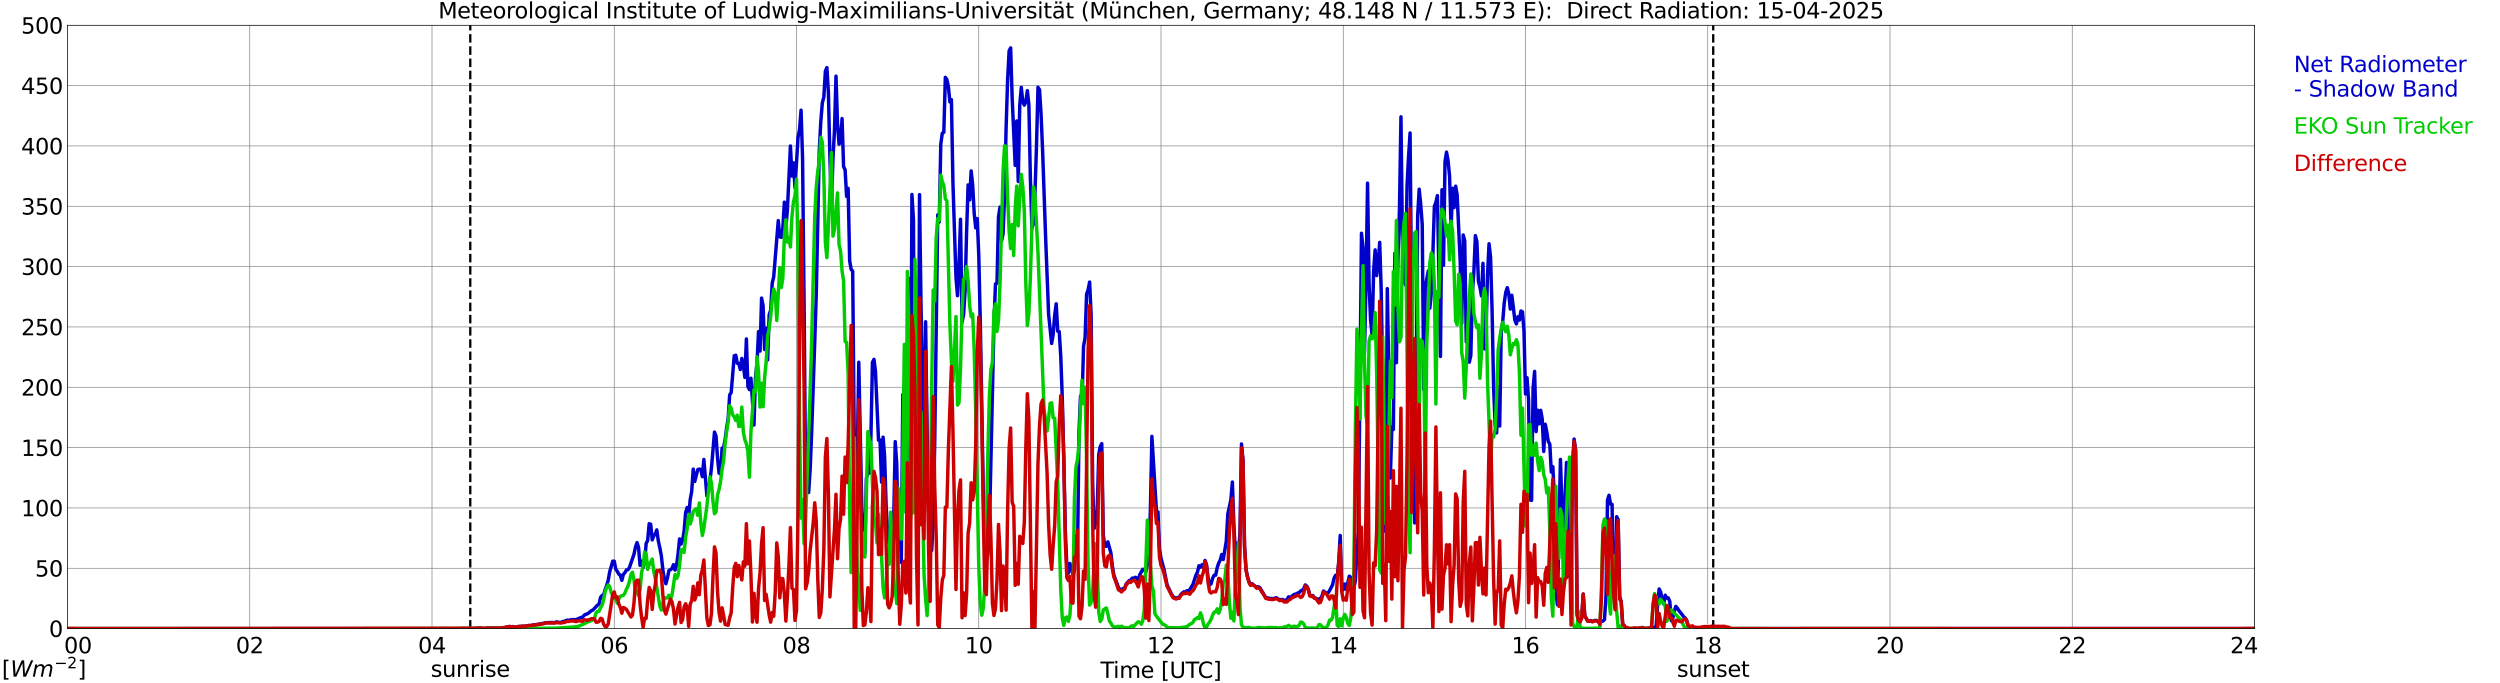 <?xml version="1.0" encoding="utf-8" standalone="no"?>
<!DOCTYPE svg PUBLIC "-//W3C//DTD SVG 1.1//EN"
  "http://www.w3.org/Graphics/SVG/1.1/DTD/svg11.dtd">
<svg xmlns:xlink="http://www.w3.org/1999/xlink" width="1085.4pt" height="296.64pt" viewBox="0 0 1085.4 296.64" xmlns="http://www.w3.org/2000/svg" version="1.1">
 <defs>
  <style type="text/css">*{stroke-linejoin: round; stroke-linecap: butt}</style>
 </defs>
 <g id="figure_1">
  <g id="patch_1">
   <path d="M 0 296.64 
L 1085.4 296.64 
L 1085.4 0 
L 0 0 
z
" style="fill: #ffffff"/>
  </g>
  <g id="axes_1">
   <g id="patch_2">
    <path d="M 29.306 272.909 
L 978.814 272.909 
L 978.814 10.976 
L 29.306 10.976 
z
" style="fill: #ffffff"/>
   </g>
   <g id="patch_3">
    <path d="M 978.814 272.909 
L 978.814 272.909 
L 978.814 10.976 
L 978.814 10.976 
z
" clip-path="url(#pec97876822)" style="fill: #d3d3d3; opacity: 0.25; stroke: #d3d3d3; stroke-linejoin: miter"/>
   </g>
   <g id="matplotlib.axis_1">
    <g id="xtick_1">
     <g id="line2d_1">
      <path d="M 29.306 272.909 
L 29.306 10.976 
" clip-path="url(#pec97876822)" style="fill: none; stroke: #808080; stroke-width: 0.3; stroke-linecap: square"/>
     </g>
     <g id="line2d_2"/>
     <g id="text_1">
      <!--    00 -->
      <g transform="translate(18.733 283.627) scale(0.095 -0.095)">
       <defs>
        <path id="DejaVuSans-20" transform="scale(0.016)"/>
        <path id="DejaVuSans-30" d="M 2034 4250 
Q 1547 4250 1301 3770 
Q 1056 3291 1056 2328 
Q 1056 1369 1301 889 
Q 1547 409 2034 409 
Q 2525 409 2770 889 
Q 3016 1369 3016 2328 
Q 3016 3291 2770 3770 
Q 2525 4250 2034 4250 
z
M 2034 4750 
Q 2819 4750 3233 4129 
Q 3647 3509 3647 2328 
Q 3647 1150 3233 529 
Q 2819 -91 2034 -91 
Q 1250 -91 836 529 
Q 422 1150 422 2328 
Q 422 3509 836 4129 
Q 1250 4750 2034 4750 
z
" transform="scale(0.016)"/>
       </defs>
       <use xlink:href="#DejaVuSans-20"/>
       <use xlink:href="#DejaVuSans-20" transform="translate(31.787 0)"/>
       <use xlink:href="#DejaVuSans-20" transform="translate(63.574 0)"/>
       <use xlink:href="#DejaVuSans-30" transform="translate(95.361 0)"/>
       <use xlink:href="#DejaVuSans-30" transform="translate(158.984 0)"/>
      </g>
     </g>
    </g>
    <g id="xtick_2">
     <g id="line2d_3">
      <path d="M 108.431 272.909 
L 108.431 10.976 
" clip-path="url(#pec97876822)" style="fill: none; stroke: #808080; stroke-width: 0.3; stroke-linecap: square"/>
     </g>
     <g id="line2d_4"/>
     <g id="text_2">
      <!-- 02 -->
      <g transform="translate(102.387 283.627) scale(0.095 -0.095)">
       <defs>
        <path id="DejaVuSans-32" d="M 1228 531 
L 3431 531 
L 3431 0 
L 469 0 
L 469 531 
Q 828 903 1448 1529 
Q 2069 2156 2228 2338 
Q 2531 2678 2651 2914 
Q 2772 3150 2772 3378 
Q 2772 3750 2511 3984 
Q 2250 4219 1831 4219 
Q 1534 4219 1204 4116 
Q 875 4013 500 3803 
L 500 4441 
Q 881 4594 1212 4672 
Q 1544 4750 1819 4750 
Q 2544 4750 2975 4387 
Q 3406 4025 3406 3419 
Q 3406 3131 3298 2873 
Q 3191 2616 2906 2266 
Q 2828 2175 2409 1742 
Q 1991 1309 1228 531 
z
" transform="scale(0.016)"/>
       </defs>
       <use xlink:href="#DejaVuSans-30"/>
       <use xlink:href="#DejaVuSans-32" transform="translate(63.623 0)"/>
      </g>
     </g>
    </g>
    <g id="xtick_3">
     <g id="line2d_5">
      <path d="M 187.557 272.909 
L 187.557 10.976 
" clip-path="url(#pec97876822)" style="fill: none; stroke: #808080; stroke-width: 0.3; stroke-linecap: square"/>
     </g>
     <g id="line2d_6"/>
     <g id="text_3">
      <!-- 04 -->
      <g transform="translate(181.513 283.627) scale(0.095 -0.095)">
       <defs>
        <path id="DejaVuSans-34" d="M 2419 4116 
L 825 1625 
L 2419 1625 
L 2419 4116 
z
M 2253 4666 
L 3047 4666 
L 3047 1625 
L 3713 1625 
L 3713 1100 
L 3047 1100 
L 3047 0 
L 2419 0 
L 2419 1100 
L 313 1100 
L 313 1709 
L 2253 4666 
z
" transform="scale(0.016)"/>
       </defs>
       <use xlink:href="#DejaVuSans-30"/>
       <use xlink:href="#DejaVuSans-34" transform="translate(63.623 0)"/>
      </g>
     </g>
    </g>
    <g id="xtick_4">
     <g id="line2d_7">
      <path d="M 266.683 272.909 
L 266.683 10.976 
" clip-path="url(#pec97876822)" style="fill: none; stroke: #808080; stroke-width: 0.3; stroke-linecap: square"/>
     </g>
     <g id="line2d_8"/>
     <g id="text_4">
      <!-- 06 -->
      <g transform="translate(260.638 283.627) scale(0.095 -0.095)">
       <defs>
        <path id="DejaVuSans-36" d="M 2113 2584 
Q 1688 2584 1439 2293 
Q 1191 2003 1191 1497 
Q 1191 994 1439 701 
Q 1688 409 2113 409 
Q 2538 409 2786 701 
Q 3034 994 3034 1497 
Q 3034 2003 2786 2293 
Q 2538 2584 2113 2584 
z
M 3366 4563 
L 3366 3988 
Q 3128 4100 2886 4159 
Q 2644 4219 2406 4219 
Q 1781 4219 1451 3797 
Q 1122 3375 1075 2522 
Q 1259 2794 1537 2939 
Q 1816 3084 2150 3084 
Q 2853 3084 3261 2657 
Q 3669 2231 3669 1497 
Q 3669 778 3244 343 
Q 2819 -91 2113 -91 
Q 1303 -91 875 529 
Q 447 1150 447 2328 
Q 447 3434 972 4092 
Q 1497 4750 2381 4750 
Q 2619 4750 2861 4703 
Q 3103 4656 3366 4563 
z
" transform="scale(0.016)"/>
       </defs>
       <use xlink:href="#DejaVuSans-30"/>
       <use xlink:href="#DejaVuSans-36" transform="translate(63.623 0)"/>
      </g>
     </g>
    </g>
    <g id="xtick_5">
     <g id="line2d_9">
      <path d="M 345.808 272.909 
L 345.808 10.976 
" clip-path="url(#pec97876822)" style="fill: none; stroke: #808080; stroke-width: 0.3; stroke-linecap: square"/>
     </g>
     <g id="line2d_10"/>
     <g id="text_5">
      <!-- 08 -->
      <g transform="translate(339.764 283.627) scale(0.095 -0.095)">
       <defs>
        <path id="DejaVuSans-38" d="M 2034 2216 
Q 1584 2216 1326 1975 
Q 1069 1734 1069 1313 
Q 1069 891 1326 650 
Q 1584 409 2034 409 
Q 2484 409 2743 651 
Q 3003 894 3003 1313 
Q 3003 1734 2745 1975 
Q 2488 2216 2034 2216 
z
M 1403 2484 
Q 997 2584 770 2862 
Q 544 3141 544 3541 
Q 544 4100 942 4425 
Q 1341 4750 2034 4750 
Q 2731 4750 3128 4425 
Q 3525 4100 3525 3541 
Q 3525 3141 3298 2862 
Q 3072 2584 2669 2484 
Q 3125 2378 3379 2068 
Q 3634 1759 3634 1313 
Q 3634 634 3220 271 
Q 2806 -91 2034 -91 
Q 1263 -91 848 271 
Q 434 634 434 1313 
Q 434 1759 690 2068 
Q 947 2378 1403 2484 
z
M 1172 3481 
Q 1172 3119 1398 2916 
Q 1625 2713 2034 2713 
Q 2441 2713 2670 2916 
Q 2900 3119 2900 3481 
Q 2900 3844 2670 4047 
Q 2441 4250 2034 4250 
Q 1625 4250 1398 4047 
Q 1172 3844 1172 3481 
z
" transform="scale(0.016)"/>
       </defs>
       <use xlink:href="#DejaVuSans-30"/>
       <use xlink:href="#DejaVuSans-38" transform="translate(63.623 0)"/>
      </g>
     </g>
    </g>
    <g id="xtick_6">
     <g id="line2d_11">
      <path d="M 424.934 272.909 
L 424.934 10.976 
" clip-path="url(#pec97876822)" style="fill: none; stroke: #808080; stroke-width: 0.3; stroke-linecap: square"/>
     </g>
     <g id="line2d_12"/>
     <g id="text_6">
      <!-- 10 -->
      <g transform="translate(418.89 283.627) scale(0.095 -0.095)">
       <defs>
        <path id="DejaVuSans-31" d="M 794 531 
L 1825 531 
L 1825 4091 
L 703 3866 
L 703 4441 
L 1819 4666 
L 2450 4666 
L 2450 531 
L 3481 531 
L 3481 0 
L 794 0 
L 794 531 
z
" transform="scale(0.016)"/>
       </defs>
       <use xlink:href="#DejaVuSans-31"/>
       <use xlink:href="#DejaVuSans-30" transform="translate(63.623 0)"/>
      </g>
     </g>
    </g>
    <g id="xtick_7">
     <g id="line2d_13">
      <path d="M 504.06 272.909 
L 504.06 10.976 
" clip-path="url(#pec97876822)" style="fill: none; stroke: #808080; stroke-width: 0.3; stroke-linecap: square"/>
     </g>
     <g id="line2d_14"/>
     <g id="text_7">
      <!-- 12 -->
      <g transform="translate(498.015 283.627) scale(0.095 -0.095)">
       <use xlink:href="#DejaVuSans-31"/>
       <use xlink:href="#DejaVuSans-32" transform="translate(63.623 0)"/>
      </g>
     </g>
    </g>
    <g id="xtick_8">
     <g id="line2d_15">
      <path d="M 583.185 272.909 
L 583.185 10.976 
" clip-path="url(#pec97876822)" style="fill: none; stroke: #808080; stroke-width: 0.3; stroke-linecap: square"/>
     </g>
     <g id="line2d_16"/>
     <g id="text_8">
      <!-- 14 -->
      <g transform="translate(577.141 283.627) scale(0.095 -0.095)">
       <use xlink:href="#DejaVuSans-31"/>
       <use xlink:href="#DejaVuSans-34" transform="translate(63.623 0)"/>
      </g>
     </g>
    </g>
    <g id="xtick_9">
     <g id="line2d_17">
      <path d="M 662.311 272.909 
L 662.311 10.976 
" clip-path="url(#pec97876822)" style="fill: none; stroke: #808080; stroke-width: 0.3; stroke-linecap: square"/>
     </g>
     <g id="line2d_18"/>
     <g id="text_9">
      <!-- 16 -->
      <g transform="translate(656.267 283.627) scale(0.095 -0.095)">
       <use xlink:href="#DejaVuSans-31"/>
       <use xlink:href="#DejaVuSans-36" transform="translate(63.623 0)"/>
      </g>
     </g>
    </g>
    <g id="xtick_10">
     <g id="line2d_19">
      <path d="M 741.437 272.909 
L 741.437 10.976 
" clip-path="url(#pec97876822)" style="fill: none; stroke: #808080; stroke-width: 0.3; stroke-linecap: square"/>
     </g>
     <g id="line2d_20"/>
     <g id="text_10">
      <!-- 18 -->
      <g transform="translate(735.392 283.627) scale(0.095 -0.095)">
       <use xlink:href="#DejaVuSans-31"/>
       <use xlink:href="#DejaVuSans-38" transform="translate(63.623 0)"/>
      </g>
     </g>
    </g>
    <g id="xtick_11">
     <g id="line2d_21">
      <path d="M 820.562 272.909 
L 820.562 10.976 
" clip-path="url(#pec97876822)" style="fill: none; stroke: #808080; stroke-width: 0.3; stroke-linecap: square"/>
     </g>
     <g id="line2d_22"/>
     <g id="text_11">
      <!-- 20 -->
      <g transform="translate(814.518 283.627) scale(0.095 -0.095)">
       <use xlink:href="#DejaVuSans-32"/>
       <use xlink:href="#DejaVuSans-30" transform="translate(63.623 0)"/>
      </g>
     </g>
    </g>
    <g id="xtick_12">
     <g id="line2d_23">
      <path d="M 899.688 272.909 
L 899.688 10.976 
" clip-path="url(#pec97876822)" style="fill: none; stroke: #808080; stroke-width: 0.3; stroke-linecap: square"/>
     </g>
     <g id="line2d_24"/>
     <g id="text_12">
      <!-- 22 -->
      <g transform="translate(893.644 283.627) scale(0.095 -0.095)">
       <use xlink:href="#DejaVuSans-32"/>
       <use xlink:href="#DejaVuSans-32" transform="translate(63.623 0)"/>
      </g>
     </g>
    </g>
    <g id="xtick_13">
     <g id="line2d_25">
      <path d="M 978.814 272.909 
L 978.814 10.976 
" clip-path="url(#pec97876822)" style="fill: none; stroke: #808080; stroke-width: 0.3; stroke-linecap: square"/>
     </g>
     <g id="line2d_26"/>
     <g id="text_13">
      <!-- 24    -->
      <g transform="translate(968.241 283.627) scale(0.095 -0.095)">
       <use xlink:href="#DejaVuSans-32"/>
       <use xlink:href="#DejaVuSans-34" transform="translate(63.623 0)"/>
       <use xlink:href="#DejaVuSans-20" transform="translate(127.246 0)"/>
       <use xlink:href="#DejaVuSans-20" transform="translate(159.033 0)"/>
       <use xlink:href="#DejaVuSans-20" transform="translate(190.82 0)"/>
      </g>
     </g>
    </g>
    <g id="text_14">
     <!-- Time [UTC] -->
     <g transform="translate(477.806 294.322) scale(0.095 -0.095)">
      <defs>
       <path id="DejaVuSans-54" d="M -19 4666 
L 3928 4666 
L 3928 4134 
L 2272 4134 
L 2272 0 
L 1638 0 
L 1638 4134 
L -19 4134 
L -19 4666 
z
" transform="scale(0.016)"/>
       <path id="DejaVuSans-69" d="M 603 3500 
L 1178 3500 
L 1178 0 
L 603 0 
L 603 3500 
z
M 603 4863 
L 1178 4863 
L 1178 4134 
L 603 4134 
L 603 4863 
z
" transform="scale(0.016)"/>
       <path id="DejaVuSans-6d" d="M 3328 2828 
Q 3544 3216 3844 3400 
Q 4144 3584 4550 3584 
Q 5097 3584 5394 3201 
Q 5691 2819 5691 2113 
L 5691 0 
L 5113 0 
L 5113 2094 
Q 5113 2597 4934 2840 
Q 4756 3084 4391 3084 
Q 3944 3084 3684 2787 
Q 3425 2491 3425 1978 
L 3425 0 
L 2847 0 
L 2847 2094 
Q 2847 2600 2669 2842 
Q 2491 3084 2119 3084 
Q 1678 3084 1418 2786 
Q 1159 2488 1159 1978 
L 1159 0 
L 581 0 
L 581 3500 
L 1159 3500 
L 1159 2956 
Q 1356 3278 1631 3431 
Q 1906 3584 2284 3584 
Q 2666 3584 2933 3390 
Q 3200 3197 3328 2828 
z
" transform="scale(0.016)"/>
       <path id="DejaVuSans-65" d="M 3597 1894 
L 3597 1613 
L 953 1613 
Q 991 1019 1311 708 
Q 1631 397 2203 397 
Q 2534 397 2845 478 
Q 3156 559 3463 722 
L 3463 178 
Q 3153 47 2828 -22 
Q 2503 -91 2169 -91 
Q 1331 -91 842 396 
Q 353 884 353 1716 
Q 353 2575 817 3079 
Q 1281 3584 2069 3584 
Q 2775 3584 3186 3129 
Q 3597 2675 3597 1894 
z
M 3022 2063 
Q 3016 2534 2758 2815 
Q 2500 3097 2075 3097 
Q 1594 3097 1305 2825 
Q 1016 2553 972 2059 
L 3022 2063 
z
" transform="scale(0.016)"/>
       <path id="DejaVuSans-5b" d="M 550 4863 
L 1875 4863 
L 1875 4416 
L 1125 4416 
L 1125 -397 
L 1875 -397 
L 1875 -844 
L 550 -844 
L 550 4863 
z
" transform="scale(0.016)"/>
       <path id="DejaVuSans-55" d="M 556 4666 
L 1191 4666 
L 1191 1831 
Q 1191 1081 1462 751 
Q 1734 422 2344 422 
Q 2950 422 3222 751 
Q 3494 1081 3494 1831 
L 3494 4666 
L 4128 4666 
L 4128 1753 
Q 4128 841 3676 375 
Q 3225 -91 2344 -91 
Q 1459 -91 1007 375 
Q 556 841 556 1753 
L 556 4666 
z
" transform="scale(0.016)"/>
       <path id="DejaVuSans-43" d="M 4122 4306 
L 4122 3641 
Q 3803 3938 3442 4084 
Q 3081 4231 2675 4231 
Q 1875 4231 1450 3742 
Q 1025 3253 1025 2328 
Q 1025 1406 1450 917 
Q 1875 428 2675 428 
Q 3081 428 3442 575 
Q 3803 722 4122 1019 
L 4122 359 
Q 3791 134 3420 21 
Q 3050 -91 2638 -91 
Q 1578 -91 968 557 
Q 359 1206 359 2328 
Q 359 3453 968 4101 
Q 1578 4750 2638 4750 
Q 3056 4750 3426 4639 
Q 3797 4528 4122 4306 
z
" transform="scale(0.016)"/>
       <path id="DejaVuSans-5d" d="M 1947 4863 
L 1947 -844 
L 622 -844 
L 622 -397 
L 1369 -397 
L 1369 4416 
L 622 4416 
L 622 4863 
L 1947 4863 
z
" transform="scale(0.016)"/>
      </defs>
      <use xlink:href="#DejaVuSans-54"/>
      <use xlink:href="#DejaVuSans-69" transform="translate(57.959 0)"/>
      <use xlink:href="#DejaVuSans-6d" transform="translate(85.742 0)"/>
      <use xlink:href="#DejaVuSans-65" transform="translate(183.154 0)"/>
      <use xlink:href="#DejaVuSans-20" transform="translate(244.678 0)"/>
      <use xlink:href="#DejaVuSans-5b" transform="translate(276.465 0)"/>
      <use xlink:href="#DejaVuSans-55" transform="translate(315.479 0)"/>
      <use xlink:href="#DejaVuSans-54" transform="translate(388.672 0)"/>
      <use xlink:href="#DejaVuSans-43" transform="translate(443.881 0)"/>
      <use xlink:href="#DejaVuSans-5d" transform="translate(513.705 0)"/>
     </g>
    </g>
   </g>
   <g id="matplotlib.axis_2">
    <g id="ytick_1">
     <g id="line2d_27">
      <path d="M 29.306 272.909 
L 978.814 272.909 
" clip-path="url(#pec97876822)" style="fill: none; stroke: #808080; stroke-width: 0.3; stroke-linecap: square"/>
     </g>
     <g id="line2d_28"/>
     <g id="text_15">
      <!-- 0 -->
      <g transform="translate(21.261 276.518) scale(0.095 -0.095)">
       <use xlink:href="#DejaVuSans-30"/>
      </g>
     </g>
    </g>
    <g id="ytick_2">
     <g id="line2d_29">
      <path d="M 29.306 246.715 
L 978.814 246.715 
" clip-path="url(#pec97876822)" style="fill: none; stroke: #808080; stroke-width: 0.3; stroke-linecap: square"/>
     </g>
     <g id="line2d_30"/>
     <g id="text_16">
      <!-- 50 -->
      <g transform="translate(15.217 250.325) scale(0.095 -0.095)">
       <defs>
        <path id="DejaVuSans-35" d="M 691 4666 
L 3169 4666 
L 3169 4134 
L 1269 4134 
L 1269 2991 
Q 1406 3038 1543 3061 
Q 1681 3084 1819 3084 
Q 2600 3084 3056 2656 
Q 3513 2228 3513 1497 
Q 3513 744 3044 326 
Q 2575 -91 1722 -91 
Q 1428 -91 1123 -41 
Q 819 9 494 109 
L 494 744 
Q 775 591 1075 516 
Q 1375 441 1709 441 
Q 2250 441 2565 725 
Q 2881 1009 2881 1497 
Q 2881 1984 2565 2268 
Q 2250 2553 1709 2553 
Q 1456 2553 1204 2497 
Q 953 2441 691 2322 
L 691 4666 
z
" transform="scale(0.016)"/>
       </defs>
       <use xlink:href="#DejaVuSans-35"/>
       <use xlink:href="#DejaVuSans-30" transform="translate(63.623 0)"/>
      </g>
     </g>
    </g>
    <g id="ytick_3">
     <g id="line2d_31">
      <path d="M 29.306 220.522 
L 978.814 220.522 
" clip-path="url(#pec97876822)" style="fill: none; stroke: #808080; stroke-width: 0.3; stroke-linecap: square"/>
     </g>
     <g id="line2d_32"/>
     <g id="text_17">
      <!-- 100 -->
      <g transform="translate(9.173 224.131) scale(0.095 -0.095)">
       <use xlink:href="#DejaVuSans-31"/>
       <use xlink:href="#DejaVuSans-30" transform="translate(63.623 0)"/>
       <use xlink:href="#DejaVuSans-30" transform="translate(127.246 0)"/>
      </g>
     </g>
    </g>
    <g id="ytick_4">
     <g id="line2d_33">
      <path d="M 29.306 194.329 
L 978.814 194.329 
" clip-path="url(#pec97876822)" style="fill: none; stroke: #808080; stroke-width: 0.3; stroke-linecap: square"/>
     </g>
     <g id="line2d_34"/>
     <g id="text_18">
      <!-- 150 -->
      <g transform="translate(9.173 197.938) scale(0.095 -0.095)">
       <use xlink:href="#DejaVuSans-31"/>
       <use xlink:href="#DejaVuSans-35" transform="translate(63.623 0)"/>
       <use xlink:href="#DejaVuSans-30" transform="translate(127.246 0)"/>
      </g>
     </g>
    </g>
    <g id="ytick_5">
     <g id="line2d_35">
      <path d="M 29.306 168.136 
L 978.814 168.136 
" clip-path="url(#pec97876822)" style="fill: none; stroke: #808080; stroke-width: 0.3; stroke-linecap: square"/>
     </g>
     <g id="line2d_36"/>
     <g id="text_19">
      <!-- 200 -->
      <g transform="translate(9.173 171.745) scale(0.095 -0.095)">
       <use xlink:href="#DejaVuSans-32"/>
       <use xlink:href="#DejaVuSans-30" transform="translate(63.623 0)"/>
       <use xlink:href="#DejaVuSans-30" transform="translate(127.246 0)"/>
      </g>
     </g>
    </g>
    <g id="ytick_6">
     <g id="line2d_37">
      <path d="M 29.306 141.942 
L 978.814 141.942 
" clip-path="url(#pec97876822)" style="fill: none; stroke: #808080; stroke-width: 0.3; stroke-linecap: square"/>
     </g>
     <g id="line2d_38"/>
     <g id="text_20">
      <!-- 250 -->
      <g transform="translate(9.173 145.551) scale(0.095 -0.095)">
       <use xlink:href="#DejaVuSans-32"/>
       <use xlink:href="#DejaVuSans-35" transform="translate(63.623 0)"/>
       <use xlink:href="#DejaVuSans-30" transform="translate(127.246 0)"/>
      </g>
     </g>
    </g>
    <g id="ytick_7">
     <g id="line2d_39">
      <path d="M 29.306 115.749 
L 978.814 115.749 
" clip-path="url(#pec97876822)" style="fill: none; stroke: #808080; stroke-width: 0.3; stroke-linecap: square"/>
     </g>
     <g id="line2d_40"/>
     <g id="text_21">
      <!-- 300 -->
      <g transform="translate(9.173 119.358) scale(0.095 -0.095)">
       <defs>
        <path id="DejaVuSans-33" d="M 2597 2516 
Q 3050 2419 3304 2112 
Q 3559 1806 3559 1356 
Q 3559 666 3084 287 
Q 2609 -91 1734 -91 
Q 1441 -91 1130 -33 
Q 819 25 488 141 
L 488 750 
Q 750 597 1062 519 
Q 1375 441 1716 441 
Q 2309 441 2620 675 
Q 2931 909 2931 1356 
Q 2931 1769 2642 2001 
Q 2353 2234 1838 2234 
L 1294 2234 
L 1294 2753 
L 1863 2753 
Q 2328 2753 2575 2939 
Q 2822 3125 2822 3475 
Q 2822 3834 2567 4026 
Q 2313 4219 1838 4219 
Q 1578 4219 1281 4162 
Q 984 4106 628 3988 
L 628 4550 
Q 988 4650 1302 4700 
Q 1616 4750 1894 4750 
Q 2613 4750 3031 4423 
Q 3450 4097 3450 3541 
Q 3450 3153 3228 2886 
Q 3006 2619 2597 2516 
z
" transform="scale(0.016)"/>
       </defs>
       <use xlink:href="#DejaVuSans-33"/>
       <use xlink:href="#DejaVuSans-30" transform="translate(63.623 0)"/>
       <use xlink:href="#DejaVuSans-30" transform="translate(127.246 0)"/>
      </g>
     </g>
    </g>
    <g id="ytick_8">
     <g id="line2d_41">
      <path d="M 29.306 89.556 
L 978.814 89.556 
" clip-path="url(#pec97876822)" style="fill: none; stroke: #808080; stroke-width: 0.3; stroke-linecap: square"/>
     </g>
     <g id="line2d_42"/>
     <g id="text_22">
      <!-- 350 -->
      <g transform="translate(9.173 93.165) scale(0.095 -0.095)">
       <use xlink:href="#DejaVuSans-33"/>
       <use xlink:href="#DejaVuSans-35" transform="translate(63.623 0)"/>
       <use xlink:href="#DejaVuSans-30" transform="translate(127.246 0)"/>
      </g>
     </g>
    </g>
    <g id="ytick_9">
     <g id="line2d_43">
      <path d="M 29.306 63.362 
L 978.814 63.362 
" clip-path="url(#pec97876822)" style="fill: none; stroke: #808080; stroke-width: 0.3; stroke-linecap: square"/>
     </g>
     <g id="line2d_44"/>
     <g id="text_23">
      <!-- 400 -->
      <g transform="translate(9.173 66.972) scale(0.095 -0.095)">
       <use xlink:href="#DejaVuSans-34"/>
       <use xlink:href="#DejaVuSans-30" transform="translate(63.623 0)"/>
       <use xlink:href="#DejaVuSans-30" transform="translate(127.246 0)"/>
      </g>
     </g>
    </g>
    <g id="ytick_10">
     <g id="line2d_45">
      <path d="M 29.306 37.169 
L 978.814 37.169 
" clip-path="url(#pec97876822)" style="fill: none; stroke: #808080; stroke-width: 0.3; stroke-linecap: square"/>
     </g>
     <g id="line2d_46"/>
     <g id="text_24">
      <!-- 450 -->
      <g transform="translate(9.173 40.778) scale(0.095 -0.095)">
       <use xlink:href="#DejaVuSans-34"/>
       <use xlink:href="#DejaVuSans-35" transform="translate(63.623 0)"/>
       <use xlink:href="#DejaVuSans-30" transform="translate(127.246 0)"/>
      </g>
     </g>
    </g>
    <g id="ytick_11">
     <g id="line2d_47">
      <path d="M 29.306 10.976 
L 978.814 10.976 
" clip-path="url(#pec97876822)" style="fill: none; stroke: #808080; stroke-width: 0.3; stroke-linecap: square"/>
     </g>
     <g id="line2d_48"/>
     <g id="text_25">
      <!-- 500 -->
      <g transform="translate(9.173 14.585) scale(0.095 -0.095)">
       <use xlink:href="#DejaVuSans-35"/>
       <use xlink:href="#DejaVuSans-30" transform="translate(63.623 0)"/>
       <use xlink:href="#DejaVuSans-30" transform="translate(127.246 0)"/>
      </g>
     </g>
    </g>
   </g>
   <g id="line2d_49">
    <path d="M 204.174 272.909 
L 204.174 10.976 
" clip-path="url(#pec97876822)" style="fill: none; stroke-dasharray: 3.7,1.6; stroke-dashoffset: 0; stroke: #000000"/>
   </g>
   <g id="line2d_50">
    <path d="M 743.811 272.909 
L 743.811 10.976 
" clip-path="url(#pec97876822)" style="fill: none; stroke-dasharray: 3.7,1.6; stroke-dashoffset: 0; stroke: #000000"/>
   </g>
   <g id="line2d_51">
    <path d="M 29.306 272.909 
L 196.129 272.909 
L 196.788 273.024 
L 198.767 273.003 
L 200.745 272.919 
L 201.404 272.82 
L 202.063 272.961 
L 204.042 272.773 
L 204.701 272.977 
L 206.679 272.773 
L 208.657 272.647 
L 209.976 272.872 
L 211.295 272.704 
L 213.932 272.663 
L 214.592 272.783 
L 215.251 272.615 
L 216.57 272.689 
L 218.548 272.526 
L 220.526 272.175 
L 221.186 271.992 
L 221.845 272.113 
L 222.504 272.05 
L 223.164 272.133 
L 223.823 272.348 
L 225.142 271.982 
L 225.801 272.018 
L 226.461 271.898 
L 227.779 271.892 
L 229.757 271.542 
L 230.417 271.636 
L 231.076 271.39 
L 232.395 271.264 
L 236.351 270.536 
L 237.011 270.363 
L 239.648 270.263 
L 240.967 270.316 
L 241.626 269.991 
L 242.286 270.19 
L 243.604 270.211 
L 244.264 269.844 
L 244.923 269.802 
L 246.242 269.231 
L 246.901 269.347 
L 247.561 269.106 
L 248.22 269.116 
L 248.88 268.954 
L 249.539 269.074 
L 250.198 268.969 
L 252.176 268.11 
L 252.836 268.068 
L 253.495 267.235 
L 254.155 266.764 
L 254.814 266.596 
L 255.473 266.224 
L 256.792 265.108 
L 257.451 264.82 
L 259.43 262.714 
L 260.089 262.269 
L 260.748 259.32 
L 261.408 258.508 
L 262.067 258.445 
L 262.726 255.967 
L 263.386 254.196 
L 264.045 252.001 
L 264.705 248.266 
L 266.023 243.635 
L 266.683 243.646 
L 267.342 247.103 
L 268.002 248.051 
L 268.661 249.282 
L 269.32 249.686 
L 269.98 251.965 
L 270.639 249.351 
L 271.298 248.654 
L 271.958 247.475 
L 272.617 247.334 
L 273.277 246.396 
L 275.255 240.607 
L 275.914 237.464 
L 276.573 235.578 
L 277.233 237.663 
L 277.892 245.437 
L 278.552 243.593 
L 279.211 246.443 
L 279.87 244.164 
L 280.53 235.976 
L 281.189 234.593 
L 281.849 227.359 
L 282.508 227.621 
L 283.167 234.389 
L 283.827 232.629 
L 284.486 231.895 
L 285.145 230.057 
L 285.805 234.818 
L 286.464 237.757 
L 287.124 241.283 
L 287.783 247.365 
L 288.442 251.415 
L 289.102 253.426 
L 289.761 250.933 
L 290.42 247.711 
L 291.08 247.36 
L 291.739 246.836 
L 292.399 245.154 
L 293.058 247.501 
L 293.717 245.511 
L 294.377 240.66 
L 295.036 233.991 
L 295.696 236.233 
L 296.355 234.609 
L 297.014 230.486 
L 297.674 222.513 
L 298.333 220.339 
L 298.992 224.242 
L 299.652 216.939 
L 300.311 213.329 
L 300.971 203.68 
L 301.63 209.05 
L 302.949 203.868 
L 303.608 203.643 
L 304.267 203.8 
L 304.927 206.938 
L 305.586 199.478 
L 306.905 215.32 
L 308.224 208.657 
L 308.883 203.187 
L 310.202 187.587 
L 310.861 189.326 
L 311.521 198.729 
L 312.18 205.419 
L 312.839 205.765 
L 313.499 194.58 
L 314.158 194.339 
L 314.818 190.835 
L 315.477 185.764 
L 316.136 181.693 
L 316.796 171.462 
L 317.455 170.378 
L 318.774 154.473 
L 319.433 154.232 
L 320.093 157.721 
L 320.752 157.763 
L 321.411 160.435 
L 322.071 155.631 
L 322.73 158.591 
L 323.39 163.856 
L 324.049 147.16 
L 324.708 167.785 
L 325.368 169.147 
L 326.027 164.217 
L 327.346 184.522 
L 328.005 163.835 
L 328.665 157.653 
L 329.324 143.954 
L 329.983 152.43 
L 330.643 129.417 
L 331.302 132.754 
L 331.961 151.739 
L 332.621 142.461 
L 333.28 156.26 
L 333.94 136.725 
L 334.599 134.561 
L 335.258 122.973 
L 335.918 120.155 
L 337.896 95.779 
L 338.555 102.783 
L 339.215 103.061 
L 339.874 99.121 
L 340.533 87.774 
L 341.193 98.702 
L 341.852 91.211 
L 343.171 63.378 
L 343.83 76.464 
L 344.49 70.691 
L 345.149 81.472 
L 346.468 59.669 
L 347.127 56.217 
L 347.787 47.851 
L 348.446 68.889 
L 349.105 131.821 
L 349.765 208.578 
L 350.424 188.1 
L 351.083 213.817 
L 351.743 203.685 
L 352.402 187.272 
L 353.721 148.564 
L 354.38 128.112 
L 355.699 65.374 
L 356.359 52.806 
L 357.018 44.65 
L 357.677 42.193 
L 358.337 30.919 
L 358.996 29.369 
L 359.655 40.071 
L 360.315 68.517 
L 360.974 89.142 
L 361.634 69.083 
L 362.293 56.662 
L 362.952 33.078 
L 363.612 53.419 
L 364.271 62.603 
L 364.93 61.639 
L 365.59 51.491 
L 366.249 72.32 
L 366.909 73.751 
L 367.568 85.276 
L 368.227 81.771 
L 368.887 113.234 
L 369.546 116.985 
L 370.206 117.724 
L 370.865 189.625 
L 371.524 219.307 
L 372.184 198.897 
L 372.843 157.276 
L 374.162 220.349 
L 374.821 232.765 
L 375.481 240.225 
L 376.14 207.787 
L 376.799 205.147 
L 377.459 205.393 
L 378.118 189.541 
L 378.777 157.365 
L 379.437 156.019 
L 380.096 161.273 
L 381.415 191.123 
L 382.074 191.002 
L 382.734 209.338 
L 383.393 189.808 
L 384.053 197.964 
L 384.712 219.218 
L 385.371 231.476 
L 386.031 236.05 
L 386.69 232.917 
L 387.349 222.691 
L 388.009 225.536 
L 388.668 191.741 
L 389.328 201.249 
L 389.987 234.829 
L 390.646 224.703 
L 391.306 244.259 
L 391.965 171.305 
L 392.624 178.728 
L 393.284 207.075 
L 393.943 189.813 
L 394.603 120.899 
L 395.262 214.189 
L 395.921 84.432 
L 396.581 95.344 
L 397.24 213.932 
L 397.899 188.304 
L 398.559 212.669 
L 399.218 84.5 
L 399.878 133.477 
L 400.537 165.307 
L 401.196 210.705 
L 401.856 139.684 
L 402.515 187.466 
L 403.175 222.277 
L 404.493 239.009 
L 405.153 226.625 
L 405.812 192.474 
L 407.131 93.286 
L 407.79 96.366 
L 408.45 62.597 
L 409.109 57.799 
L 409.768 57.453 
L 410.428 33.581 
L 411.087 34.534 
L 411.746 37.604 
L 412.406 44.246 
L 413.065 43.262 
L 413.725 79.272 
L 415.043 120.448 
L 415.703 128.385 
L 416.362 114.864 
L 417.022 95.203 
L 417.681 139.904 
L 418.34 136.698 
L 419 126.457 
L 419.659 100.625 
L 420.318 80.273 
L 420.978 86.784 
L 421.637 74.212 
L 422.297 80.419 
L 422.956 92.605 
L 423.615 98.938 
L 424.275 94.899 
L 424.934 110.563 
L 425.593 139.077 
L 426.912 214.43 
L 427.572 236.856 
L 428.231 243.038 
L 428.89 240.591 
L 429.55 229.721 
L 431.528 141.01 
L 432.187 123.256 
L 432.847 122.989 
L 433.506 94.139 
L 434.165 89.87 
L 434.825 104.58 
L 435.484 101.568 
L 436.144 85.166 
L 436.803 55.714 
L 437.462 34.707 
L 438.122 22.05 
L 438.781 20.788 
L 439.44 42.638 
L 440.759 71.818 
L 441.419 52.529 
L 442.078 78.785 
L 442.737 45.692 
L 443.397 37.96 
L 444.056 44.163 
L 444.716 45.635 
L 445.375 44.184 
L 446.034 39.369 
L 446.694 45.43 
L 447.353 77.643 
L 448.012 99.006 
L 448.672 97.241 
L 449.331 84.422 
L 449.991 63.797 
L 450.65 37.913 
L 451.309 38.924 
L 451.969 49.312 
L 452.628 64.641 
L 453.947 102.547 
L 455.266 136.525 
L 456.584 149.114 
L 457.244 145.216 
L 457.903 136.908 
L 458.563 131.9 
L 459.222 143.791 
L 459.881 143.996 
L 460.541 154.761 
L 461.2 172.683 
L 461.859 198.687 
L 462.519 230.428 
L 463.178 245.767 
L 463.838 248.869 
L 464.497 244.636 
L 465.156 246.129 
L 465.816 249.796 
L 466.475 247.376 
L 467.134 232.749 
L 467.794 242.189 
L 468.453 187.592 
L 469.113 171.965 
L 469.772 174.736 
L 470.431 150.324 
L 471.091 146.788 
L 471.75 127.725 
L 472.409 125.839 
L 473.069 122.449 
L 473.728 136.835 
L 474.388 210.265 
L 475.047 229.407 
L 475.706 226.772 
L 476.366 221.428 
L 477.025 197.378 
L 477.685 193.873 
L 478.344 192.595 
L 479.003 232.204 
L 479.663 237.071 
L 480.322 237.176 
L 480.981 235.264 
L 482.3 240.02 
L 482.96 245.788 
L 483.619 249.791 
L 485.597 255.076 
L 486.256 255.894 
L 486.916 255.941 
L 487.575 255.564 
L 488.235 255.417 
L 488.894 253.651 
L 490.213 252.075 
L 490.872 251.954 
L 491.532 251.027 
L 492.191 251.043 
L 492.85 250.639 
L 493.51 250.912 
L 494.169 251.818 
L 494.828 249.55 
L 496.147 247.135 
L 497.466 248.245 
L 498.125 245.191 
L 498.785 238.234 
L 499.444 221.806 
L 500.103 189.452 
L 502.082 221.895 
L 502.741 222.24 
L 503.4 238.156 
L 504.06 242.42 
L 505.379 247.245 
L 506.697 253.929 
L 508.675 258.031 
L 509.335 259.094 
L 510.654 259.744 
L 511.313 259.393 
L 511.972 259.44 
L 512.632 258.151 
L 513.95 256.947 
L 514.61 257.161 
L 515.269 256.486 
L 515.929 256.391 
L 516.588 256.087 
L 517.247 254.746 
L 517.907 253.814 
L 519.226 249.691 
L 519.885 248.402 
L 520.544 245.621 
L 521.204 246.254 
L 521.863 245.175 
L 522.522 246.391 
L 523.182 243.326 
L 523.841 245.238 
L 524.501 250.943 
L 525.16 253.987 
L 525.819 253.442 
L 526.479 251.043 
L 527.138 249.733 
L 527.797 249.707 
L 528.457 246.454 
L 529.116 244.447 
L 529.776 243.169 
L 530.435 240.749 
L 531.094 242.907 
L 532.413 234.881 
L 533.073 223.115 
L 534.391 217.033 
L 535.051 209.285 
L 535.71 228.228 
L 536.369 240.607 
L 537.029 235.84 
L 537.688 241.849 
L 538.348 231.031 
L 539.007 192.757 
L 539.666 199.772 
L 540.326 237.04 
L 540.985 247.271 
L 541.644 250.461 
L 542.304 252.53 
L 542.963 253.924 
L 543.623 253.458 
L 545.601 255.066 
L 546.26 254.757 
L 546.919 255.04 
L 548.238 257.229 
L 549.557 259.508 
L 550.216 259.55 
L 550.876 259.723 
L 552.854 259.954 
L 553.513 259.655 
L 554.173 259.529 
L 555.491 260.43 
L 556.81 260.252 
L 557.47 260.603 
L 558.129 260.614 
L 558.788 260.331 
L 559.448 259.131 
L 560.107 259.288 
L 560.766 259.021 
L 561.426 258.413 
L 562.085 257.984 
L 562.745 257.895 
L 563.404 257.465 
L 564.063 257.292 
L 564.723 256.548 
L 565.382 256.318 
L 566.042 255.537 
L 566.701 253.955 
L 567.36 254.516 
L 568.02 255.789 
L 568.679 258.45 
L 569.338 258.717 
L 569.998 258.555 
L 570.657 259.555 
L 571.317 259.713 
L 571.976 260.409 
L 572.635 260.037 
L 573.295 259.859 
L 573.954 258.749 
L 574.613 256.575 
L 575.273 257.172 
L 575.932 257.439 
L 576.592 257.476 
L 577.251 256.428 
L 578.57 253.835 
L 579.229 250.912 
L 579.889 249.759 
L 580.548 250.938 
L 581.207 244.033 
L 581.867 232.498 
L 582.526 255.574 
L 583.185 256.019 
L 583.845 253.562 
L 584.504 255.805 
L 585.823 250.142 
L 586.482 250.665 
L 587.142 254.254 
L 587.801 255.207 
L 588.46 252.106 
L 589.12 238.889 
L 589.779 230.937 
L 591.098 101.269 
L 591.757 107.477 
L 592.417 152.912 
L 593.076 121.684 
L 593.736 79.513 
L 594.395 123.361 
L 595.054 139.003 
L 595.714 145.588 
L 596.373 117.614 
L 597.032 108.493 
L 597.692 119.626 
L 598.351 114.193 
L 599.011 105.235 
L 599.67 126.336 
L 600.329 165.982 
L 600.989 220.899 
L 601.648 230.842 
L 602.307 125.315 
L 602.967 161.446 
L 603.626 207.551 
L 604.286 185.444 
L 604.945 186.445 
L 605.604 109.918 
L 606.264 157.449 
L 606.923 112.606 
L 607.582 90.991 
L 608.242 50.711 
L 608.901 106.099 
L 609.561 122.051 
L 610.22 123.79 
L 610.879 80.55 
L 611.539 68.009 
L 612.198 57.741 
L 613.517 201.071 
L 614.176 227.034 
L 614.836 168.256 
L 615.495 93.626 
L 616.154 82.159 
L 616.814 88.681 
L 617.473 97.366 
L 618.133 169.084 
L 618.792 124.691 
L 620.111 117.593 
L 620.77 133.807 
L 621.429 127.279 
L 622.089 110.62 
L 622.748 89.613 
L 623.408 87.832 
L 624.067 84.925 
L 625.386 154.756 
L 626.045 82.368 
L 626.705 115.162 
L 627.364 70.199 
L 628.023 66.034 
L 628.683 69.696 
L 629.342 76.454 
L 630.001 99.064 
L 630.661 81.75 
L 631.32 90.121 
L 631.98 80.828 
L 632.639 84.71 
L 633.958 113.57 
L 634.617 140.46 
L 635.276 102.024 
L 635.936 104.564 
L 636.595 148.47 
L 637.255 135.803 
L 637.914 157.239 
L 638.573 154.342 
L 639.233 127.174 
L 639.892 118.133 
L 640.552 102.296 
L 641.211 104.968 
L 641.87 122.172 
L 642.53 124.608 
L 643.189 128.5 
L 643.848 114.319 
L 644.508 151.482 
L 645.167 143.922 
L 645.827 119.039 
L 646.486 105.832 
L 647.145 111.689 
L 647.805 134.907 
L 648.464 168.314 
L 649.123 184.444 
L 649.783 187.948 
L 650.442 168.188 
L 651.102 184.962 
L 651.761 144.336 
L 652.42 139.648 
L 653.08 131.491 
L 653.739 126.928 
L 654.399 124.896 
L 655.058 127.583 
L 655.717 134.189 
L 656.377 128.206 
L 657.695 139.003 
L 658.355 140.622 
L 659.014 137.521 
L 659.674 138.956 
L 660.333 135.027 
L 660.992 135.389 
L 661.652 143.671 
L 662.311 171.043 
L 662.97 164.007 
L 663.63 173.301 
L 664.289 217.059 
L 664.949 217.258 
L 665.608 168.523 
L 666.267 161.241 
L 666.927 187.367 
L 667.586 178.099 
L 668.246 184.009 
L 668.905 178.147 
L 669.564 181.793 
L 670.224 196 
L 670.883 184.197 
L 671.542 187.487 
L 672.202 191.689 
L 672.861 192.831 
L 673.521 204.958 
L 674.18 202.611 
L 674.839 215.31 
L 675.499 256.569 
L 676.158 262.557 
L 677.477 199.478 
L 678.796 239.381 
L 679.455 216.735 
L 680.114 200.793 
L 680.774 250.115 
L 682.092 220.155 
L 682.752 200.861 
L 683.411 190.636 
L 684.071 195.314 
L 684.73 266.518 
L 685.389 268.98 
L 686.049 269.278 
L 686.708 268.194 
L 687.368 257.89 
L 688.027 267.267 
L 689.346 269.656 
L 690.005 269.614 
L 690.664 269.425 
L 691.324 269.808 
L 692.643 269.31 
L 693.302 269.451 
L 694.621 270.379 
L 695.28 269.828 
L 695.939 269.629 
L 696.599 269.001 
L 697.258 258.843 
L 697.918 217.038 
L 698.577 215.027 
L 699.236 218.882 
L 699.896 218.961 
L 700.555 256.585 
L 701.215 263.673 
L 701.874 224.325 
L 702.533 225.551 
L 703.193 258.99 
L 703.852 261.085 
L 704.511 271.096 
L 705.171 271.479 
L 705.83 273.092 
L 706.49 273.328 
L 707.149 272.993 
L 708.468 272.904 
L 709.786 273.207 
L 713.083 272.443 
L 713.743 272.867 
L 714.402 272.767 
L 715.062 273.05 
L 715.721 272.621 
L 716.38 272.72 
L 717.04 272.254 
L 717.699 272.736 
L 718.358 272.28 
L 719.018 271.976 
L 719.677 262.369 
L 720.337 255.7 
L 720.996 257.046 
L 721.655 260.289 
L 722.315 262.259 
L 722.974 258.408 
L 723.633 259.681 
L 724.293 259.582 
L 724.952 261.106 
L 725.612 269.488 
L 726.271 268.351 
L 726.93 265.308 
L 727.59 263.264 
L 728.249 264.055 
L 728.909 265.108 
L 730.227 266.732 
L 730.887 267.675 
L 731.546 268.246 
L 732.205 269.079 
L 733.524 273.616 
L 734.843 274.025 
L 735.502 273.501 
L 737.48 273.349 
L 739.459 273.716 
L 740.118 273.794 
L 741.437 273.7 
L 742.096 273.742 
L 742.756 273.92 
L 748.031 273.873 
L 748.69 273.909 
L 749.349 273.668 
L 750.668 273.469 
L 751.327 272.909 
L 978.154 272.909 
L 978.154 272.909 
" clip-path="url(#pec97876822)" style="fill: none; stroke: #0000cc; stroke-width: 1.5; stroke-linecap: square"/>
   </g>
   <g id="line2d_52">
    <path d="M 28.646 272.95 
L 70.847 272.945 
L 165.798 272.921 
L 240.967 272.741 
L 249.539 272.184 
L 250.198 272.027 
L 250.858 272.04 
L 252.176 271.467 
L 254.155 270.576 
L 254.814 270.182 
L 256.792 269.42 
L 257.451 269.073 
L 258.111 268.33 
L 258.77 266.143 
L 259.43 265.484 
L 260.089 265.361 
L 260.748 263.775 
L 261.408 262.731 
L 262.067 260.389 
L 262.726 256.871 
L 263.386 255.068 
L 264.045 253.946 
L 264.705 254.705 
L 265.364 257.27 
L 266.683 259.581 
L 267.342 260.428 
L 268.002 261.825 
L 268.661 259.986 
L 269.32 258.878 
L 270.639 258.491 
L 271.298 257.506 
L 271.958 255.805 
L 272.617 254.544 
L 273.277 252.414 
L 273.936 249.441 
L 274.595 248.45 
L 275.255 251.833 
L 275.914 257.5 
L 276.573 256.567 
L 277.233 258.684 
L 277.892 256.053 
L 278.552 248.496 
L 279.211 245.841 
L 279.87 239.689 
L 280.53 240.415 
L 281.189 247.21 
L 281.849 245.219 
L 283.167 242.729 
L 283.827 248.025 
L 284.486 250.99 
L 286.464 263.101 
L 287.124 264.865 
L 287.783 261.894 
L 288.442 259.444 
L 289.102 259.713 
L 289.761 259.519 
L 290.42 258.408 
L 291.08 260.19 
L 291.739 258.426 
L 293.058 249.493 
L 293.717 251.131 
L 294.377 249.962 
L 295.036 245.382 
L 295.696 238.873 
L 296.355 238.467 
L 297.014 239.798 
L 297.674 233.296 
L 298.333 229.488 
L 298.992 223.254 
L 299.652 227.497 
L 300.311 225.449 
L 300.971 222.017 
L 302.289 220.876 
L 302.949 223.714 
L 303.608 218.368 
L 304.267 226.935 
L 304.927 232.479 
L 305.586 229.26 
L 306.905 219.762 
L 308.224 206.988 
L 308.883 209.661 
L 309.543 217.708 
L 310.202 223.047 
L 310.861 222.209 
L 311.521 214.835 
L 312.18 212.523 
L 312.839 208.982 
L 313.499 203.62 
L 314.158 200.129 
L 314.818 192.627 
L 315.477 187.414 
L 316.136 183.13 
L 316.796 176.162 
L 317.455 177.268 
L 318.114 180.143 
L 318.774 180.963 
L 319.433 182.549 
L 320.093 180.275 
L 320.752 185.166 
L 321.411 185.014 
L 322.071 176.747 
L 322.73 187.573 
L 323.39 190.981 
L 324.049 192.712 
L 324.708 195.957 
L 325.368 207.168 
L 326.027 187.538 
L 327.346 169.218 
L 328.005 170.122 
L 328.665 154.883 
L 329.324 161.338 
L 329.983 176.724 
L 330.643 166.37 
L 331.302 176.566 
L 331.961 163.952 
L 332.621 157.34 
L 333.28 145.875 
L 333.94 142.619 
L 334.599 137.362 
L 335.258 129.952 
L 335.918 125.51 
L 336.577 127.605 
L 337.236 139.136 
L 338.555 116.147 
L 339.215 124.814 
L 339.874 120.756 
L 340.533 102.69 
L 341.193 95.441 
L 341.852 105.114 
L 342.512 103.267 
L 343.171 107.233 
L 343.83 94.006 
L 344.49 87.684 
L 345.149 84.996 
L 345.808 77.791 
L 346.468 110.047 
L 347.127 183.3 
L 347.787 224.96 
L 348.446 216.965 
L 349.105 236.062 
L 349.765 225.873 
L 351.743 169.732 
L 352.402 147.704 
L 353.721 93.957 
L 354.38 81.239 
L 355.04 74.208 
L 355.699 70.212 
L 356.359 59.609 
L 357.018 61.808 
L 357.677 76.578 
L 358.337 105.319 
L 358.996 111.866 
L 359.655 98.465 
L 360.974 66.222 
L 361.634 102.506 
L 362.293 99.596 
L 363.612 83.744 
L 364.271 106.174 
L 364.93 108.945 
L 365.59 117.671 
L 366.249 121.971 
L 366.909 148.212 
L 367.568 148.668 
L 368.227 162.119 
L 368.887 221.451 
L 369.546 248.591 
L 370.206 221.945 
L 370.865 189.983 
L 372.184 247.629 
L 373.502 265.019 
L 374.162 238.181 
L 374.821 231.439 
L 375.481 241.835 
L 376.799 187.398 
L 377.459 190.824 
L 378.118 192.564 
L 378.777 210.373 
L 379.437 224.281 
L 380.096 226.753 
L 380.756 235.665 
L 381.415 223.228 
L 382.074 234.222 
L 382.734 241.565 
L 383.393 255.129 
L 384.053 259.575 
L 384.712 256.375 
L 385.371 242.101 
L 386.031 245.041 
L 386.69 222.355 
L 387.349 236.607 
L 388.009 256.234 
L 388.668 255.638 
L 389.328 262.038 
L 389.987 212.017 
L 391.306 234.022 
L 391.965 199.525 
L 392.624 149.528 
L 393.284 222.533 
L 393.943 117.877 
L 394.603 140.057 
L 395.262 225.289 
L 395.921 220.37 
L 396.581 222.611 
L 397.24 112.572 
L 397.899 156.565 
L 398.559 214.273 
L 399.218 227.997 
L 399.878 178.732 
L 400.537 217.893 
L 401.196 249.64 
L 401.856 260.037 
L 402.515 267.259 
L 403.175 255.35 
L 403.834 219.359 
L 404.493 168.077 
L 405.153 125.947 
L 405.812 130.721 
L 406.471 103.189 
L 407.131 94.882 
L 407.79 95.784 
L 408.45 75.998 
L 409.109 78.898 
L 409.768 80.542 
L 410.428 86.317 
L 411.087 87.251 
L 412.406 141.006 
L 413.065 157.04 
L 413.725 165.512 
L 415.043 137.437 
L 415.703 175.886 
L 416.362 174.83 
L 417.022 159.754 
L 417.681 135.212 
L 418.34 121.175 
L 419 120.802 
L 419.659 115.711 
L 420.318 121.94 
L 420.978 132.623 
L 421.637 137.494 
L 422.297 136.319 
L 422.956 151.967 
L 423.615 178.404 
L 424.934 245.867 
L 425.593 262.163 
L 426.253 267.092 
L 426.912 264.002 
L 427.572 253.76 
L 428.231 228.29 
L 428.89 196.914 
L 429.55 171.927 
L 430.209 160.462 
L 430.869 157.308 
L 431.528 135.314 
L 432.187 131.916 
L 432.847 143.924 
L 433.506 139.354 
L 434.165 123.073 
L 435.484 74.395 
L 436.144 63.232 
L 436.803 63.742 
L 437.462 85.696 
L 438.122 100.475 
L 438.781 107.884 
L 439.44 97.494 
L 440.1 110.95 
L 440.759 90.602 
L 441.419 80.797 
L 442.078 98.049 
L 442.737 85.753 
L 443.397 75.713 
L 444.056 81.133 
L 444.716 91.632 
L 445.375 123.088 
L 446.034 141.338 
L 446.694 136.06 
L 447.353 120.417 
L 448.012 98.658 
L 448.672 81.139 
L 449.331 84.598 
L 450.65 109.743 
L 453.287 177.705 
L 454.606 187.117 
L 455.266 181.664 
L 455.925 175.158 
L 456.584 174.878 
L 457.244 181.361 
L 457.903 181.645 
L 459.222 209.964 
L 460.541 255.911 
L 461.2 268.484 
L 461.859 271.537 
L 462.519 268.23 
L 463.178 267.872 
L 463.838 269.752 
L 464.497 267.217 
L 465.156 257.448 
L 465.816 260.835 
L 466.475 216.314 
L 467.134 202.893 
L 467.794 199.465 
L 468.453 192.935 
L 469.113 176.238 
L 469.772 165.101 
L 470.431 175.305 
L 471.091 168.148 
L 471.75 199.266 
L 472.409 246.464 
L 473.069 262.691 
L 473.728 261.518 
L 474.388 256.482 
L 475.047 243.672 
L 475.706 236.061 
L 476.366 245.034 
L 477.025 265.75 
L 477.685 269.818 
L 478.344 268.772 
L 479.003 264.869 
L 479.663 264.302 
L 480.322 263.942 
L 480.981 266.434 
L 481.641 269.589 
L 482.3 270.513 
L 482.96 271.694 
L 483.619 272.164 
L 484.278 272.305 
L 484.938 272.021 
L 485.597 271.914 
L 486.256 272.37 
L 486.916 271.861 
L 487.575 272.267 
L 488.235 272.5 
L 490.213 272.613 
L 490.872 271.998 
L 491.532 271.696 
L 492.191 272.068 
L 492.85 271.232 
L 494.169 269.916 
L 494.828 270.191 
L 495.488 271.007 
L 496.147 269.529 
L 496.807 264.63 
L 498.125 225.839 
L 499.444 245.103 
L 500.103 254.447 
L 500.763 256.488 
L 501.422 266.471 
L 502.082 267.513 
L 504.719 270.925 
L 505.379 271.163 
L 506.038 271.592 
L 506.697 272.276 
L 507.357 272.489 
L 511.972 272.572 
L 515.269 272.078 
L 516.588 271.019 
L 517.247 270.724 
L 517.907 270.269 
L 518.566 268.987 
L 519.226 268.659 
L 519.885 268.12 
L 520.544 268.561 
L 521.204 266.063 
L 521.863 267.881 
L 522.522 271.048 
L 523.182 272.464 
L 523.841 272.203 
L 524.501 270.909 
L 525.16 270.047 
L 525.819 268.883 
L 526.479 266.994 
L 527.138 265.75 
L 527.797 265.704 
L 528.457 264.33 
L 529.116 266.239 
L 529.776 264.647 
L 530.435 260.735 
L 531.094 253.338 
L 531.754 251.707 
L 532.413 245.372 
L 533.073 248.862 
L 533.732 261.431 
L 534.391 268.41 
L 535.051 265.813 
L 535.71 269.589 
L 536.369 254.495 
L 537.029 247.934 
L 537.688 235.774 
L 538.348 263.786 
L 539.007 271.217 
L 539.666 272.345 
L 540.985 272.519 
L 541.644 272.533 
L 542.304 272.373 
L 542.963 272.666 
L 544.941 272.758 
L 546.26 272.424 
L 547.579 272.526 
L 549.557 272.618 
L 550.876 272.392 
L 551.535 272.564 
L 552.195 272.377 
L 552.854 272.586 
L 553.513 272.479 
L 554.173 272.489 
L 554.832 272.612 
L 556.81 272.57 
L 557.47 272.177 
L 558.129 272.141 
L 558.788 271.925 
L 559.448 271.508 
L 560.766 272.294 
L 561.426 271.954 
L 562.085 271.895 
L 562.745 272.059 
L 563.404 271.947 
L 564.063 271.481 
L 564.723 270.07 
L 565.382 270.227 
L 566.042 270.916 
L 566.701 272.432 
L 568.02 272.656 
L 569.998 272.653 
L 571.317 272.746 
L 571.976 272.436 
L 572.635 271.174 
L 573.295 271.278 
L 573.954 272.077 
L 574.613 272.423 
L 575.273 272.525 
L 575.932 272.394 
L 576.592 271.253 
L 577.251 269.221 
L 577.91 269.219 
L 578.57 267.989 
L 579.889 258.727 
L 580.548 271.559 
L 581.207 271.971 
L 581.867 268.673 
L 582.526 271.714 
L 583.185 268.346 
L 583.845 266.755 
L 584.504 268.106 
L 585.164 270.73 
L 585.823 271.551 
L 586.482 267.918 
L 587.142 260.376 
L 587.801 248.057 
L 588.46 185.743 
L 589.12 142.906 
L 589.779 152.407 
L 590.439 181.924 
L 591.098 145.258 
L 591.757 115.316 
L 592.417 157.631 
L 593.076 180.677 
L 593.736 184.569 
L 594.395 148.051 
L 595.054 145.814 
L 595.714 147.107 
L 596.373 146.136 
L 597.032 135.728 
L 597.692 162.129 
L 599.011 247.39 
L 599.67 248.79 
L 600.329 146.332 
L 600.989 193.161 
L 601.648 227.412 
L 602.307 213.174 
L 602.967 190.642 
L 603.626 156.686 
L 604.286 172.641 
L 604.945 117.893 
L 605.604 132.454 
L 606.264 95.726 
L 606.923 133.389 
L 607.582 148.408 
L 608.242 146.379 
L 608.901 106.321 
L 609.561 96.588 
L 610.22 92.663 
L 611.539 215.563 
L 612.198 239.973 
L 613.517 117.268 
L 614.176 101.12 
L 614.836 100.534 
L 615.495 135.202 
L 616.154 179.461 
L 616.814 147.513 
L 617.473 148.33 
L 618.133 154.496 
L 618.792 209.58 
L 619.451 148.744 
L 620.111 133.15 
L 620.77 114.03 
L 621.429 109.807 
L 622.089 111.179 
L 622.748 123.572 
L 623.408 175.377 
L 624.067 126.477 
L 624.726 129.074 
L 625.386 95.784 
L 626.045 90.796 
L 626.705 91.995 
L 627.364 96.389 
L 628.023 102.413 
L 628.683 97.76 
L 629.342 112.86 
L 630.001 96.057 
L 630.661 100.649 
L 631.32 117.73 
L 631.98 139.306 
L 632.639 141.049 
L 633.298 119.081 
L 633.958 123.199 
L 634.617 153.123 
L 635.276 157.159 
L 635.936 172.836 
L 636.595 159.044 
L 637.255 141.297 
L 637.914 128.803 
L 638.573 118.961 
L 639.233 123.816 
L 639.892 136.159 
L 640.552 139.568 
L 641.211 142.338 
L 641.87 141.074 
L 642.53 164.229 
L 643.189 153.504 
L 643.848 129.414 
L 644.508 125.215 
L 645.167 129.307 
L 645.827 165.711 
L 647.145 201.746 
L 647.805 188.907 
L 648.464 189.728 
L 649.123 186.376 
L 649.783 171.667 
L 650.442 151.952 
L 651.102 146.891 
L 651.761 142.784 
L 652.42 139.942 
L 653.08 142.248 
L 653.739 144.026 
L 654.399 141.65 
L 655.058 145.362 
L 655.717 154.051 
L 656.377 151.113 
L 657.036 149.127 
L 657.695 149.54 
L 658.355 147.489 
L 659.014 149.545 
L 659.674 161.876 
L 660.333 188.986 
L 660.992 177.17 
L 662.311 228.406 
L 662.97 222.251 
L 663.63 184.559 
L 664.289 184.262 
L 664.949 197.66 
L 665.608 193.417 
L 666.267 197.677 
L 666.927 192.375 
L 667.586 200.208 
L 668.246 204.318 
L 668.905 198.594 
L 669.564 200.325 
L 670.224 206.133 
L 670.883 208.134 
L 671.542 214.019 
L 672.202 211.756 
L 672.861 230.166 
L 673.521 259.37 
L 674.18 267.516 
L 674.839 233.039 
L 675.499 211.083 
L 676.158 239.758 
L 676.817 242.361 
L 677.477 220.97 
L 678.136 224.115 
L 678.796 255.311 
L 680.114 222.905 
L 680.774 207.811 
L 681.433 198.437 
L 682.092 221.734 
L 682.752 270.45 
L 683.411 271.99 
L 684.071 272.477 
L 684.73 272.083 
L 685.389 265.447 
L 686.049 272.222 
L 686.708 272.703 
L 688.027 272.82 
L 690.664 272.799 
L 692.643 272.713 
L 693.961 272.743 
L 694.621 272.199 
L 695.28 256.23 
L 695.939 228.15 
L 696.599 225.354 
L 697.258 226.214 
L 697.918 232.01 
L 698.577 261.343 
L 699.236 266.584 
L 699.896 246.294 
L 700.555 241.289 
L 701.215 255.497 
L 701.874 265.259 
L 702.533 272.459 
L 703.193 271.759 
L 703.852 272.704 
L 705.171 272.819 
L 707.808 272.862 
L 715.721 272.799 
L 716.38 272.701 
L 717.04 271.682 
L 717.699 262.468 
L 718.358 257.707 
L 719.018 259.198 
L 719.677 262.037 
L 720.337 262.229 
L 720.996 260.176 
L 721.655 261.258 
L 722.315 261.792 
L 722.974 263.333 
L 723.633 269.757 
L 724.293 268.441 
L 724.952 265.877 
L 725.612 264.786 
L 726.93 266.314 
L 727.59 266.851 
L 728.909 268.364 
L 729.568 268.84 
L 730.227 269.772 
L 730.887 271.483 
L 731.546 272.529 
L 734.843 272.832 
L 738.799 272.903 
L 777.043 272.932 
L 879.907 272.965 
L 908.26 272.961 
L 929.36 272.965 
L 968.923 272.958 
L 978.154 272.95 
L 978.154 272.95 
" clip-path="url(#pec97876822)" style="fill: none; stroke: #00cc00; stroke-width: 1.5; stroke-linecap: square"/>
   </g>
   <g id="line2d_53">
    <path d="M 29.306 272.866 
L 72.825 272.871 
L 206.679 272.773 
L 208.657 272.648 
L 209.976 272.874 
L 211.295 272.708 
L 213.932 272.667 
L 214.592 272.787 
L 215.251 272.619 
L 216.57 272.693 
L 218.548 272.53 
L 220.526 272.18 
L 221.186 271.997 
L 221.845 272.118 
L 222.504 272.056 
L 223.164 272.141 
L 223.823 272.356 
L 225.142 271.991 
L 225.801 272.03 
L 226.461 271.911 
L 227.779 271.911 
L 229.757 271.573 
L 230.417 271.679 
L 231.076 271.444 
L 232.395 271.328 
L 235.692 270.864 
L 237.011 270.453 
L 240.967 270.483 
L 241.626 270.194 
L 242.286 270.43 
L 242.945 270.39 
L 243.604 270.525 
L 244.264 270.282 
L 244.923 270.286 
L 246.242 269.756 
L 246.901 269.83 
L 247.561 269.626 
L 248.22 269.665 
L 248.88 269.498 
L 249.539 269.799 
L 250.198 269.851 
L 250.858 269.535 
L 251.517 269.615 
L 252.176 269.552 
L 252.836 269.783 
L 253.495 269.147 
L 254.155 269.096 
L 254.814 269.323 
L 256.133 268.955 
L 256.792 268.598 
L 258.111 268.682 
L 258.77 270.14 
L 259.43 270.139 
L 260.089 269.817 
L 260.748 268.453 
L 261.408 268.686 
L 262.067 270.964 
L 262.726 272.005 
L 263.386 272.037 
L 264.045 270.964 
L 266.023 258.038 
L 266.683 256.974 
L 267.342 259.584 
L 268.002 259.135 
L 268.661 262.205 
L 269.32 263.717 
L 269.98 266.237 
L 270.639 263.769 
L 271.298 264.057 
L 271.958 264.579 
L 273.936 267.873 
L 274.595 267.062 
L 275.255 261.683 
L 275.914 252.873 
L 276.573 251.92 
L 277.233 251.888 
L 277.892 262.293 
L 278.552 268.006 
L 279.211 272.307 
L 279.87 268.433 
L 280.53 268.47 
L 281.189 260.292 
L 281.849 255.048 
L 282.508 256.629 
L 283.167 264.569 
L 283.827 257.513 
L 284.486 253.814 
L 285.145 247.747 
L 285.805 247.942 
L 286.464 247.565 
L 287.124 249.327 
L 287.783 258.38 
L 288.442 264.879 
L 289.102 266.622 
L 291.08 260.079 
L 291.739 261.319 
L 292.399 264.421 
L 293.058 270.917 
L 294.377 263.606 
L 295.036 261.518 
L 295.696 270.269 
L 296.355 269.05 
L 297.014 263.596 
L 297.674 262.126 
L 298.333 263.76 
L 298.992 271.922 
L 299.652 262.351 
L 300.311 260.789 
L 300.971 254.572 
L 301.63 260.5 
L 302.289 258.5 
L 302.949 253.064 
L 303.608 258.184 
L 304.267 249.774 
L 304.927 247.368 
L 305.586 243.128 
L 306.905 268.467 
L 307.564 271.6 
L 308.224 271.24 
L 308.883 266.435 
L 309.543 250.587 
L 310.202 237.448 
L 310.861 240.026 
L 311.521 256.803 
L 312.18 265.805 
L 312.839 269.692 
L 313.499 263.869 
L 314.158 267.119 
L 314.818 271.116 
L 316.136 271.472 
L 316.796 268.209 
L 317.455 266.019 
L 318.114 255.039 
L 318.774 246.418 
L 319.433 244.592 
L 320.093 250.355 
L 320.752 245.506 
L 321.411 248.33 
L 322.071 251.792 
L 322.73 243.927 
L 323.39 245.784 
L 324.049 227.357 
L 324.708 244.737 
L 325.368 234.887 
L 326.027 249.588 
L 326.686 270.044 
L 327.346 257.605 
L 328.005 266.621 
L 328.665 270.139 
L 329.324 255.525 
L 329.983 248.614 
L 330.643 235.956 
L 331.302 229.096 
L 331.961 260.695 
L 332.621 258.03 
L 333.94 267.015 
L 334.599 270.108 
L 335.258 265.93 
L 335.918 267.553 
L 336.577 256.951 
L 337.236 235.712 
L 337.896 241.668 
L 338.555 259.545 
L 339.215 251.155 
L 339.874 251.274 
L 340.533 257.993 
L 341.193 269.647 
L 341.852 259.006 
L 342.512 245.703 
L 343.171 229.054 
L 343.83 255.367 
L 344.49 255.916 
L 345.149 269.386 
L 345.808 265.17 
L 346.468 222.531 
L 347.127 145.826 
L 347.787 95.8 
L 348.446 124.833 
L 349.105 168.668 
L 349.765 255.614 
L 350.424 253.105 
L 351.083 247.816 
L 351.743 238.956 
L 353.062 227.036 
L 353.721 218.302 
L 354.38 226.036 
L 355.04 251.206 
L 355.699 268.071 
L 356.359 266.106 
L 357.018 255.751 
L 357.677 238.523 
L 358.337 198.509 
L 358.996 190.412 
L 359.655 214.515 
L 360.315 259.149 
L 361.634 239.486 
L 362.293 229.975 
L 362.952 214.591 
L 363.612 242.584 
L 364.271 229.338 
L 364.93 225.602 
L 365.59 206.73 
L 366.249 223.258 
L 366.909 198.447 
L 367.568 209.517 
L 368.227 192.56 
L 369.546 141.303 
L 370.206 168.688 
L 370.865 272.551 
L 371.524 272.829 
L 372.843 173.53 
L 373.502 197.839 
L 374.162 255.077 
L 374.821 271.583 
L 375.481 271.299 
L 376.14 265.691 
L 376.799 255.16 
L 377.459 258.34 
L 378.118 269.885 
L 378.777 219.901 
L 379.437 204.646 
L 380.096 207.429 
L 380.756 213.295 
L 381.415 240.804 
L 382.074 229.689 
L 382.734 240.681 
L 383.393 207.587 
L 384.053 211.299 
L 385.371 262.284 
L 386.031 263.917 
L 386.69 262.347 
L 387.349 258.992 
L 388.009 242.21 
L 388.668 209.012 
L 389.328 212.12 
L 389.987 250.097 
L 390.646 271.035 
L 391.306 262.672 
L 391.965 244.689 
L 392.624 243.709 
L 393.284 257.45 
L 393.943 200.973 
L 394.603 253.75 
L 395.262 261.809 
L 395.921 136.971 
L 396.581 145.642 
L 397.24 171.549 
L 397.899 241.169 
L 398.559 271.306 
L 399.218 129.412 
L 399.878 227.654 
L 400.537 220.323 
L 401.196 233.974 
L 401.856 152.556 
L 403.175 239.836 
L 403.834 261.075 
L 404.493 201.976 
L 405.153 172.23 
L 405.812 211.155 
L 406.471 233.343 
L 407.131 271.312 
L 407.79 272.327 
L 408.45 259.509 
L 409.109 251.809 
L 409.768 249.82 
L 410.428 220.172 
L 411.087 220.191 
L 411.746 195.342 
L 413.065 159.13 
L 413.725 186.669 
L 415.043 255.92 
L 415.703 225.407 
L 416.362 212.942 
L 417.022 208.358 
L 417.681 268.216 
L 418.34 257.385 
L 419 267.254 
L 419.659 257.822 
L 420.318 231.241 
L 420.978 227.071 
L 421.637 209.627 
L 422.297 217.009 
L 422.956 213.546 
L 423.615 193.443 
L 424.275 153.531 
L 424.934 137.605 
L 425.593 149.822 
L 426.253 182.748 
L 426.912 223.337 
L 427.572 256.005 
L 428.231 258.161 
L 428.89 229.231 
L 429.55 215.115 
L 430.209 233.331 
L 430.869 262.024 
L 431.528 267.213 
L 432.187 264.249 
L 432.847 251.974 
L 433.506 227.694 
L 434.165 239.706 
L 434.825 265.126 
L 435.484 245.736 
L 436.144 250.975 
L 436.803 264.88 
L 437.462 221.92 
L 438.122 194.484 
L 438.781 185.813 
L 439.44 218.053 
L 440.1 219.805 
L 440.759 254.124 
L 441.419 244.641 
L 442.078 253.644 
L 442.737 232.848 
L 443.397 235.155 
L 444.056 235.938 
L 444.716 226.911 
L 445.375 194.005 
L 446.034 170.94 
L 446.694 182.279 
L 448.012 272.561 
L 448.672 256.807 
L 449.331 272.733 
L 450.65 201.079 
L 451.309 184.984 
L 451.969 175.459 
L 452.628 173.718 
L 453.287 180.181 
L 454.606 205.428 
L 455.266 227.77 
L 455.925 240.824 
L 456.584 247.145 
L 457.244 236.764 
L 457.903 228.172 
L 458.563 209.206 
L 459.222 206.736 
L 459.881 183.819 
L 460.541 171.76 
L 461.2 177.108 
L 461.859 200.059 
L 462.519 235.107 
L 463.178 250.804 
L 463.838 252.026 
L 464.497 250.327 
L 465.156 261.589 
L 465.816 261.87 
L 466.475 241.847 
L 467.134 243.053 
L 467.794 230.185 
L 468.453 267.566 
L 469.113 268.636 
L 469.772 263.273 
L 470.431 247.927 
L 471.091 251.549 
L 472.409 152.283 
L 473.069 132.667 
L 473.728 148.226 
L 474.388 226.691 
L 475.047 258.643 
L 475.706 263.619 
L 476.366 249.303 
L 477.025 204.537 
L 477.685 196.964 
L 478.344 196.732 
L 479.003 240.244 
L 479.663 245.678 
L 480.322 246.143 
L 480.981 241.739 
L 481.641 241.051 
L 482.3 242.416 
L 482.96 247.003 
L 483.619 250.535 
L 484.278 252.134 
L 485.597 256.071 
L 486.256 256.433 
L 486.916 256.989 
L 487.575 256.205 
L 488.235 255.826 
L 488.894 254.033 
L 489.553 253.294 
L 490.213 252.371 
L 490.872 252.865 
L 491.532 252.24 
L 492.191 251.883 
L 492.85 252.316 
L 493.51 253.236 
L 494.169 254.811 
L 494.828 252.268 
L 495.488 250.351 
L 496.147 250.514 
L 496.807 255.922 
L 497.466 268.366 
L 498.125 253.557 
L 498.785 269.435 
L 499.444 249.611 
L 500.103 207.913 
L 500.763 217.078 
L 501.422 219.689 
L 502.082 227.29 
L 502.741 226.821 
L 503.4 241.941 
L 504.06 245.461 
L 504.719 246.829 
L 505.379 248.99 
L 506.697 254.562 
L 508.016 257.138 
L 508.675 258.487 
L 509.335 259.554 
L 510.654 260.079 
L 511.313 259.718 
L 511.972 259.777 
L 512.632 258.578 
L 513.291 257.944 
L 513.95 257.49 
L 514.61 257.757 
L 515.269 257.317 
L 515.929 257.743 
L 516.588 257.977 
L 517.247 256.931 
L 517.907 256.454 
L 518.566 255.478 
L 519.226 253.94 
L 519.885 253.191 
L 520.544 249.968 
L 521.204 253.1 
L 521.863 250.203 
L 522.522 248.252 
L 523.182 243.771 
L 523.841 245.944 
L 524.501 252.942 
L 525.16 256.848 
L 525.819 257.467 
L 526.479 256.957 
L 527.797 256.911 
L 528.457 255.032 
L 529.116 251.117 
L 529.776 251.431 
L 530.435 252.923 
L 531.094 262.477 
L 531.754 260.033 
L 532.413 262.418 
L 533.732 231.581 
L 534.391 221.532 
L 535.051 216.381 
L 535.71 231.548 
L 536.369 259.021 
L 537.029 260.815 
L 537.688 266.835 
L 538.348 240.154 
L 539.007 194.45 
L 539.666 200.336 
L 540.326 237.502 
L 540.985 247.661 
L 541.644 250.837 
L 542.304 253.066 
L 542.963 254.166 
L 543.623 253.645 
L 544.941 254.609 
L 545.601 255.379 
L 546.26 255.241 
L 546.919 255.42 
L 547.579 256.633 
L 548.898 258.544 
L 549.557 259.799 
L 550.216 259.906 
L 550.876 260.24 
L 551.535 260.11 
L 552.195 260.359 
L 553.513 260.085 
L 554.173 259.95 
L 554.832 260.213 
L 555.491 260.748 
L 556.151 260.733 
L 556.81 260.591 
L 557.47 261.335 
L 558.129 261.381 
L 558.788 261.315 
L 559.448 260.532 
L 560.107 260.285 
L 560.766 259.636 
L 562.745 258.744 
L 563.404 258.427 
L 564.063 258.72 
L 564.723 259.387 
L 565.382 258.999 
L 566.042 257.53 
L 566.701 254.432 
L 567.36 254.843 
L 568.02 256.042 
L 568.679 258.73 
L 569.338 258.995 
L 569.998 258.81 
L 570.657 259.755 
L 571.317 259.876 
L 572.635 261.772 
L 573.295 261.49 
L 573.954 259.58 
L 574.613 257.06 
L 575.932 257.953 
L 577.251 260.115 
L 577.91 258.735 
L 578.57 258.754 
L 579.229 260.457 
L 579.889 263.941 
L 580.548 252.288 
L 581.867 236.733 
L 582.526 256.768 
L 583.185 260.582 
L 583.845 259.716 
L 584.504 260.608 
L 585.164 255.113 
L 585.823 251.5 
L 586.482 255.656 
L 587.142 266.787 
L 587.801 265.758 
L 588.46 206.546 
L 589.12 176.926 
L 589.779 194.379 
L 590.439 254.982 
L 591.098 228.92 
L 591.757 265.07 
L 592.417 268.19 
L 593.736 167.853 
L 594.395 248.218 
L 595.054 266.098 
L 595.714 271.39 
L 596.373 244.387 
L 597.032 245.674 
L 597.692 230.406 
L 599.011 130.754 
L 599.67 150.455 
L 600.329 253.259 
L 600.989 245.17 
L 601.648 269.478 
L 602.307 185.049 
L 602.967 243.713 
L 603.626 222.043 
L 604.286 260.106 
L 604.945 204.357 
L 605.604 250.373 
L 606.264 211.187 
L 606.923 252.126 
L 608.242 177.241 
L 608.901 272.687 
L 609.561 247.445 
L 610.22 241.782 
L 610.879 198.969 
L 611.539 125.355 
L 612.198 90.677 
L 612.858 222.506 
L 613.517 189.106 
L 614.176 146.995 
L 614.836 205.187 
L 615.495 231.333 
L 616.154 175.607 
L 616.814 214.077 
L 617.473 221.945 
L 618.133 258.321 
L 618.792 188.02 
L 619.451 245.236 
L 620.111 257.352 
L 620.77 253.132 
L 621.429 255.436 
L 622.089 272.35 
L 622.748 238.95 
L 623.408 185.364 
L 624.067 231.356 
L 624.726 265.519 
L 625.386 213.937 
L 626.045 264.481 
L 626.705 249.742 
L 627.364 246.718 
L 628.023 236.53 
L 628.683 244.845 
L 629.342 236.502 
L 630.001 269.902 
L 630.661 254.01 
L 631.32 245.3 
L 631.98 214.431 
L 632.639 216.57 
L 633.298 251.964 
L 633.958 263.279 
L 634.617 260.245 
L 635.276 217.774 
L 635.936 204.637 
L 636.595 262.334 
L 637.255 267.414 
L 637.914 244.472 
L 638.573 237.528 
L 639.233 269.551 
L 639.892 254.882 
L 640.552 235.637 
L 641.211 235.538 
L 641.87 254.006 
L 642.53 233.287 
L 643.189 247.904 
L 643.848 257.813 
L 644.508 246.642 
L 645.167 258.294 
L 646.486 193.447 
L 647.145 182.851 
L 648.464 251.494 
L 649.123 270.976 
L 649.783 256.628 
L 650.442 256.673 
L 651.102 234.838 
L 651.761 271.357 
L 652.42 272.614 
L 653.08 262.152 
L 653.739 255.811 
L 654.399 256.154 
L 655.058 255.13 
L 655.717 253.047 
L 656.377 250.002 
L 657.036 257.07 
L 657.695 262.372 
L 658.355 266.042 
L 659.014 260.885 
L 659.674 249.989 
L 660.333 218.95 
L 660.992 231.128 
L 661.652 213.315 
L 662.311 215.546 
L 662.97 214.666 
L 663.63 261.651 
L 664.289 240.111 
L 664.949 253.31 
L 665.608 248.015 
L 666.267 236.474 
L 666.927 267.901 
L 667.586 250.8 
L 668.246 252.6 
L 668.905 252.462 
L 669.564 254.377 
L 670.224 262.776 
L 670.883 248.972 
L 671.542 246.377 
L 672.202 252.841 
L 673.521 218.497 
L 674.18 208.004 
L 674.839 255.179 
L 675.499 227.423 
L 676.158 250.11 
L 676.817 263.24 
L 677.477 251.417 
L 678.136 266.806 
L 678.796 256.979 
L 679.455 251.5 
L 680.114 250.797 
L 680.774 230.604 
L 681.433 235.82 
L 682.092 271.33 
L 682.752 203.32 
L 683.411 191.555 
L 684.071 195.746 
L 684.73 267.343 
L 685.389 269.376 
L 686.049 269.965 
L 686.708 268.4 
L 687.368 257.99 
L 688.027 267.355 
L 689.346 269.728 
L 690.005 269.687 
L 690.664 269.535 
L 691.324 269.98 
L 692.643 269.506 
L 693.302 269.589 
L 693.961 270.021 
L 694.621 271.088 
L 695.28 259.311 
L 695.939 231.429 
L 696.599 229.262 
L 697.258 240.28 
L 697.918 257.937 
L 698.577 226.593 
L 699.236 225.207 
L 699.896 245.576 
L 700.555 257.613 
L 701.215 264.733 
L 701.874 231.975 
L 702.533 226.001 
L 703.193 260.139 
L 703.852 261.29 
L 704.511 271.208 
L 705.171 271.568 
L 705.83 272.669 
L 706.49 272.434 
L 707.149 272.773 
L 708.468 272.865 
L 709.786 272.567 
L 711.105 272.772 
L 712.424 272.581 
L 713.083 272.476 
L 713.743 272.905 
L 715.721 272.73 
L 716.38 272.89 
L 717.04 272.336 
L 717.699 262.641 
L 718.358 258.336 
L 719.018 260.131 
L 719.677 272.577 
L 720.337 266.379 
L 720.996 269.779 
L 721.655 271.939 
L 722.315 272.443 
L 723.633 262.833 
L 724.293 264.05 
L 724.952 268.138 
L 725.612 268.207 
L 726.93 271.902 
L 727.59 269.322 
L 728.249 269.373 
L 729.568 269.91 
L 730.227 269.869 
L 730.887 269.101 
L 731.546 268.627 
L 732.205 269.381 
L 732.865 271.576 
L 733.524 271.978 
L 734.843 271.716 
L 735.502 272.267 
L 737.48 272.455 
L 739.459 272.099 
L 740.118 272.022 
L 741.437 272.119 
L 742.096 272.078 
L 742.756 271.901 
L 748.031 271.951 
L 748.69 271.915 
L 749.349 272.157 
L 750.668 272.357 
L 751.327 272.9 
L 978.154 272.867 
L 978.154 272.867 
" clip-path="url(#pec97876822)" style="fill: none; stroke: #cc0000; stroke-width: 1.5; stroke-linecap: square"/>
   </g>
   <g id="patch_4">
    <path d="M 29.306 272.909 
L 29.306 10.976 
" style="fill: none; stroke: #000000; stroke-width: 0.3; stroke-linejoin: miter; stroke-linecap: square"/>
   </g>
   <g id="patch_5">
    <path d="M 978.814 272.909 
L 978.814 10.976 
" style="fill: none; stroke: #000000; stroke-width: 0.3; stroke-linejoin: miter; stroke-linecap: square"/>
   </g>
   <g id="patch_6">
    <path d="M 29.306 272.909 
L 978.814 272.909 
" style="fill: none; stroke: #000000; stroke-width: 0.3; stroke-linejoin: miter; stroke-linecap: square"/>
   </g>
   <g id="patch_7">
    <path d="M 29.306 10.976 
L 978.814 10.976 
" style="fill: none; stroke: #000000; stroke-width: 0.3; stroke-linejoin: miter; stroke-linecap: square"/>
   </g>
   <g id="text_26">
    <!-- sunrise -->
    <g transform="translate(187.009 293.863) scale(0.095 -0.095)">
     <defs>
      <path id="DejaVuSans-73" d="M 2834 3397 
L 2834 2853 
Q 2591 2978 2328 3040 
Q 2066 3103 1784 3103 
Q 1356 3103 1142 2972 
Q 928 2841 928 2578 
Q 928 2378 1081 2264 
Q 1234 2150 1697 2047 
L 1894 2003 
Q 2506 1872 2764 1633 
Q 3022 1394 3022 966 
Q 3022 478 2636 193 
Q 2250 -91 1575 -91 
Q 1294 -91 989 -36 
Q 684 19 347 128 
L 347 722 
Q 666 556 975 473 
Q 1284 391 1588 391 
Q 1994 391 2212 530 
Q 2431 669 2431 922 
Q 2431 1156 2273 1281 
Q 2116 1406 1581 1522 
L 1381 1569 
Q 847 1681 609 1914 
Q 372 2147 372 2553 
Q 372 3047 722 3315 
Q 1072 3584 1716 3584 
Q 2034 3584 2315 3537 
Q 2597 3491 2834 3397 
z
" transform="scale(0.016)"/>
      <path id="DejaVuSans-75" d="M 544 1381 
L 544 3500 
L 1119 3500 
L 1119 1403 
Q 1119 906 1312 657 
Q 1506 409 1894 409 
Q 2359 409 2629 706 
Q 2900 1003 2900 1516 
L 2900 3500 
L 3475 3500 
L 3475 0 
L 2900 0 
L 2900 538 
Q 2691 219 2414 64 
Q 2138 -91 1772 -91 
Q 1169 -91 856 284 
Q 544 659 544 1381 
z
M 1991 3584 
L 1991 3584 
z
" transform="scale(0.016)"/>
      <path id="DejaVuSans-6e" d="M 3513 2113 
L 3513 0 
L 2938 0 
L 2938 2094 
Q 2938 2591 2744 2837 
Q 2550 3084 2163 3084 
Q 1697 3084 1428 2787 
Q 1159 2491 1159 1978 
L 1159 0 
L 581 0 
L 581 3500 
L 1159 3500 
L 1159 2956 
Q 1366 3272 1645 3428 
Q 1925 3584 2291 3584 
Q 2894 3584 3203 3211 
Q 3513 2838 3513 2113 
z
" transform="scale(0.016)"/>
      <path id="DejaVuSans-72" d="M 2631 2963 
Q 2534 3019 2420 3045 
Q 2306 3072 2169 3072 
Q 1681 3072 1420 2755 
Q 1159 2438 1159 1844 
L 1159 0 
L 581 0 
L 581 3500 
L 1159 3500 
L 1159 2956 
Q 1341 3275 1631 3429 
Q 1922 3584 2338 3584 
Q 2397 3584 2469 3576 
Q 2541 3569 2628 3553 
L 2631 2963 
z
" transform="scale(0.016)"/>
     </defs>
     <use xlink:href="#DejaVuSans-73"/>
     <use xlink:href="#DejaVuSans-75" transform="translate(52.1 0)"/>
     <use xlink:href="#DejaVuSans-6e" transform="translate(115.479 0)"/>
     <use xlink:href="#DejaVuSans-72" transform="translate(178.857 0)"/>
     <use xlink:href="#DejaVuSans-69" transform="translate(219.971 0)"/>
     <use xlink:href="#DejaVuSans-73" transform="translate(247.754 0)"/>
     <use xlink:href="#DejaVuSans-65" transform="translate(299.854 0)"/>
    </g>
   </g>
   <g id="text_27">
    <!-- sunset -->
    <g transform="translate(728.056 293.863) scale(0.095 -0.095)">
     <defs>
      <path id="DejaVuSans-74" d="M 1172 4494 
L 1172 3500 
L 2356 3500 
L 2356 3053 
L 1172 3053 
L 1172 1153 
Q 1172 725 1289 603 
Q 1406 481 1766 481 
L 2356 481 
L 2356 0 
L 1766 0 
Q 1100 0 847 248 
Q 594 497 594 1153 
L 594 3053 
L 172 3053 
L 172 3500 
L 594 3500 
L 594 4494 
L 1172 4494 
z
" transform="scale(0.016)"/>
     </defs>
     <use xlink:href="#DejaVuSans-73"/>
     <use xlink:href="#DejaVuSans-75" transform="translate(52.1 0)"/>
     <use xlink:href="#DejaVuSans-6e" transform="translate(115.479 0)"/>
     <use xlink:href="#DejaVuSans-73" transform="translate(178.857 0)"/>
     <use xlink:href="#DejaVuSans-65" transform="translate(230.957 0)"/>
     <use xlink:href="#DejaVuSans-74" transform="translate(292.48 0)"/>
    </g>
   </g>
   <g id="text_28">
    <!-- [$Wm^{-2}$] -->
    <g transform="translate(0.821 293.863) scale(0.095 -0.095)">
     <defs>
      <path id="DejaVuSans-Oblique-57" d="M 616 4666 
L 1228 4666 
L 1453 697 
L 3213 4666 
L 3916 4666 
L 4147 697 
L 5888 4666 
L 6528 4666 
L 4453 0 
L 3659 0 
L 3444 3891 
L 1697 0 
L 903 0 
L 616 4666 
z
" transform="scale(0.016)"/>
      <path id="DejaVuSans-Oblique-6d" d="M 5747 2113 
L 5338 0 
L 4763 0 
L 5166 2094 
Q 5191 2228 5203 2325 
Q 5216 2422 5216 2491 
Q 5216 2772 5059 2928 
Q 4903 3084 4622 3084 
Q 4203 3084 3875 2770 
Q 3547 2456 3450 1953 
L 3066 0 
L 2491 0 
L 2900 2094 
Q 2925 2209 2937 2307 
Q 2950 2406 2950 2484 
Q 2950 2769 2794 2926 
Q 2638 3084 2363 3084 
Q 1938 3084 1609 2770 
Q 1281 2456 1184 1953 
L 800 0 
L 225 0 
L 909 3500 
L 1484 3500 
L 1375 2956 
Q 1609 3263 1923 3423 
Q 2238 3584 2597 3584 
Q 2978 3584 3223 3384 
Q 3469 3184 3519 2828 
Q 3781 3197 4126 3390 
Q 4472 3584 4856 3584 
Q 5306 3584 5551 3325 
Q 5797 3066 5797 2591 
Q 5797 2488 5784 2364 
Q 5772 2241 5747 2113 
z
" transform="scale(0.016)"/>
      <path id="DejaVuSans-2212" d="M 678 2272 
L 4684 2272 
L 4684 1741 
L 678 1741 
L 678 2272 
z
" transform="scale(0.016)"/>
     </defs>
     <use xlink:href="#DejaVuSans-5b" transform="translate(0 0.766)"/>
     <use xlink:href="#DejaVuSans-Oblique-57" transform="translate(39.014 0.766)"/>
     <use xlink:href="#DejaVuSans-Oblique-6d" transform="translate(137.891 0.766)"/>
     <use xlink:href="#DejaVuSans-2212" transform="translate(239.953 39.047) scale(0.7)"/>
     <use xlink:href="#DejaVuSans-32" transform="translate(298.605 39.047) scale(0.7)"/>
     <use xlink:href="#DejaVuSans-5d" transform="translate(345.875 0.766)"/>
    </g>
   </g>
   <g id="text_29">
    <!-- Net Radiometer  -->
    <g style="fill: #0000cc" transform="translate(995.905 31.291) scale(0.095 -0.095)">
     <defs>
      <path id="DejaVuSans-4e" d="M 628 4666 
L 1478 4666 
L 3547 763 
L 3547 4666 
L 4159 4666 
L 4159 0 
L 3309 0 
L 1241 3903 
L 1241 0 
L 628 0 
L 628 4666 
z
" transform="scale(0.016)"/>
      <path id="DejaVuSans-52" d="M 2841 2188 
Q 3044 2119 3236 1894 
Q 3428 1669 3622 1275 
L 4263 0 
L 3584 0 
L 2988 1197 
Q 2756 1666 2539 1819 
Q 2322 1972 1947 1972 
L 1259 1972 
L 1259 0 
L 628 0 
L 628 4666 
L 2053 4666 
Q 2853 4666 3247 4331 
Q 3641 3997 3641 3322 
Q 3641 2881 3436 2590 
Q 3231 2300 2841 2188 
z
M 1259 4147 
L 1259 2491 
L 2053 2491 
Q 2509 2491 2742 2702 
Q 2975 2913 2975 3322 
Q 2975 3731 2742 3939 
Q 2509 4147 2053 4147 
L 1259 4147 
z
" transform="scale(0.016)"/>
      <path id="DejaVuSans-61" d="M 2194 1759 
Q 1497 1759 1228 1600 
Q 959 1441 959 1056 
Q 959 750 1161 570 
Q 1363 391 1709 391 
Q 2188 391 2477 730 
Q 2766 1069 2766 1631 
L 2766 1759 
L 2194 1759 
z
M 3341 1997 
L 3341 0 
L 2766 0 
L 2766 531 
Q 2569 213 2275 61 
Q 1981 -91 1556 -91 
Q 1019 -91 701 211 
Q 384 513 384 1019 
Q 384 1609 779 1909 
Q 1175 2209 1959 2209 
L 2766 2209 
L 2766 2266 
Q 2766 2663 2505 2880 
Q 2244 3097 1772 3097 
Q 1472 3097 1187 3025 
Q 903 2953 641 2809 
L 641 3341 
Q 956 3463 1253 3523 
Q 1550 3584 1831 3584 
Q 2591 3584 2966 3190 
Q 3341 2797 3341 1997 
z
" transform="scale(0.016)"/>
      <path id="DejaVuSans-64" d="M 2906 2969 
L 2906 4863 
L 3481 4863 
L 3481 0 
L 2906 0 
L 2906 525 
Q 2725 213 2448 61 
Q 2172 -91 1784 -91 
Q 1150 -91 751 415 
Q 353 922 353 1747 
Q 353 2572 751 3078 
Q 1150 3584 1784 3584 
Q 2172 3584 2448 3432 
Q 2725 3281 2906 2969 
z
M 947 1747 
Q 947 1113 1208 752 
Q 1469 391 1925 391 
Q 2381 391 2643 752 
Q 2906 1113 2906 1747 
Q 2906 2381 2643 2742 
Q 2381 3103 1925 3103 
Q 1469 3103 1208 2742 
Q 947 2381 947 1747 
z
" transform="scale(0.016)"/>
      <path id="DejaVuSans-6f" d="M 1959 3097 
Q 1497 3097 1228 2736 
Q 959 2375 959 1747 
Q 959 1119 1226 758 
Q 1494 397 1959 397 
Q 2419 397 2687 759 
Q 2956 1122 2956 1747 
Q 2956 2369 2687 2733 
Q 2419 3097 1959 3097 
z
M 1959 3584 
Q 2709 3584 3137 3096 
Q 3566 2609 3566 1747 
Q 3566 888 3137 398 
Q 2709 -91 1959 -91 
Q 1206 -91 779 398 
Q 353 888 353 1747 
Q 353 2609 779 3096 
Q 1206 3584 1959 3584 
z
" transform="scale(0.016)"/>
     </defs>
     <use xlink:href="#DejaVuSans-4e"/>
     <use xlink:href="#DejaVuSans-65" transform="translate(74.805 0)"/>
     <use xlink:href="#DejaVuSans-74" transform="translate(136.328 0)"/>
     <use xlink:href="#DejaVuSans-20" transform="translate(175.537 0)"/>
     <use xlink:href="#DejaVuSans-52" transform="translate(207.324 0)"/>
     <use xlink:href="#DejaVuSans-61" transform="translate(274.557 0)"/>
     <use xlink:href="#DejaVuSans-64" transform="translate(335.836 0)"/>
     <use xlink:href="#DejaVuSans-69" transform="translate(399.312 0)"/>
     <use xlink:href="#DejaVuSans-6f" transform="translate(427.096 0)"/>
     <use xlink:href="#DejaVuSans-6d" transform="translate(488.277 0)"/>
     <use xlink:href="#DejaVuSans-65" transform="translate(585.689 0)"/>
     <use xlink:href="#DejaVuSans-74" transform="translate(647.213 0)"/>
     <use xlink:href="#DejaVuSans-65" transform="translate(686.422 0)"/>
     <use xlink:href="#DejaVuSans-72" transform="translate(747.945 0)"/>
     <use xlink:href="#DejaVuSans-20" transform="translate(789.059 0)"/>
    </g>
    <!-- - Shadow Band -->
    <g style="fill: #0000cc" transform="translate(995.905 41.929) scale(0.095 -0.095)">
     <defs>
      <path id="DejaVuSans-2d" d="M 313 2009 
L 1997 2009 
L 1997 1497 
L 313 1497 
L 313 2009 
z
" transform="scale(0.016)"/>
      <path id="DejaVuSans-53" d="M 3425 4513 
L 3425 3897 
Q 3066 4069 2747 4153 
Q 2428 4238 2131 4238 
Q 1616 4238 1336 4038 
Q 1056 3838 1056 3469 
Q 1056 3159 1242 3001 
Q 1428 2844 1947 2747 
L 2328 2669 
Q 3034 2534 3370 2195 
Q 3706 1856 3706 1288 
Q 3706 609 3251 259 
Q 2797 -91 1919 -91 
Q 1588 -91 1214 -16 
Q 841 59 441 206 
L 441 856 
Q 825 641 1194 531 
Q 1563 422 1919 422 
Q 2459 422 2753 634 
Q 3047 847 3047 1241 
Q 3047 1584 2836 1778 
Q 2625 1972 2144 2069 
L 1759 2144 
Q 1053 2284 737 2584 
Q 422 2884 422 3419 
Q 422 4038 858 4394 
Q 1294 4750 2059 4750 
Q 2388 4750 2728 4690 
Q 3069 4631 3425 4513 
z
" transform="scale(0.016)"/>
      <path id="DejaVuSans-68" d="M 3513 2113 
L 3513 0 
L 2938 0 
L 2938 2094 
Q 2938 2591 2744 2837 
Q 2550 3084 2163 3084 
Q 1697 3084 1428 2787 
Q 1159 2491 1159 1978 
L 1159 0 
L 581 0 
L 581 4863 
L 1159 4863 
L 1159 2956 
Q 1366 3272 1645 3428 
Q 1925 3584 2291 3584 
Q 2894 3584 3203 3211 
Q 3513 2838 3513 2113 
z
" transform="scale(0.016)"/>
      <path id="DejaVuSans-77" d="M 269 3500 
L 844 3500 
L 1563 769 
L 2278 3500 
L 2956 3500 
L 3675 769 
L 4391 3500 
L 4966 3500 
L 4050 0 
L 3372 0 
L 2619 2869 
L 1863 0 
L 1184 0 
L 269 3500 
z
" transform="scale(0.016)"/>
      <path id="DejaVuSans-42" d="M 1259 2228 
L 1259 519 
L 2272 519 
Q 2781 519 3026 730 
Q 3272 941 3272 1375 
Q 3272 1813 3026 2020 
Q 2781 2228 2272 2228 
L 1259 2228 
z
M 1259 4147 
L 1259 2741 
L 2194 2741 
Q 2656 2741 2882 2914 
Q 3109 3088 3109 3444 
Q 3109 3797 2882 3972 
Q 2656 4147 2194 4147 
L 1259 4147 
z
M 628 4666 
L 2241 4666 
Q 2963 4666 3353 4366 
Q 3744 4066 3744 3513 
Q 3744 3084 3544 2831 
Q 3344 2578 2956 2516 
Q 3422 2416 3680 2098 
Q 3938 1781 3938 1306 
Q 3938 681 3513 340 
Q 3088 0 2303 0 
L 628 0 
L 628 4666 
z
" transform="scale(0.016)"/>
     </defs>
     <use xlink:href="#DejaVuSans-2d"/>
     <use xlink:href="#DejaVuSans-20" transform="translate(36.084 0)"/>
     <use xlink:href="#DejaVuSans-53" transform="translate(67.871 0)"/>
     <use xlink:href="#DejaVuSans-68" transform="translate(131.348 0)"/>
     <use xlink:href="#DejaVuSans-61" transform="translate(194.727 0)"/>
     <use xlink:href="#DejaVuSans-64" transform="translate(256.006 0)"/>
     <use xlink:href="#DejaVuSans-6f" transform="translate(319.482 0)"/>
     <use xlink:href="#DejaVuSans-77" transform="translate(380.664 0)"/>
     <use xlink:href="#DejaVuSans-20" transform="translate(462.451 0)"/>
     <use xlink:href="#DejaVuSans-42" transform="translate(494.238 0)"/>
     <use xlink:href="#DejaVuSans-61" transform="translate(562.842 0)"/>
     <use xlink:href="#DejaVuSans-6e" transform="translate(624.121 0)"/>
     <use xlink:href="#DejaVuSans-64" transform="translate(687.5 0)"/>
    </g>
   </g>
   <g id="text_30">
    <!-- EKO Sun Tracker -->
    <g style="fill: #00cc00" transform="translate(995.905 58.008) scale(0.095 -0.095)">
     <defs>
      <path id="DejaVuSans-45" d="M 628 4666 
L 3578 4666 
L 3578 4134 
L 1259 4134 
L 1259 2753 
L 3481 2753 
L 3481 2222 
L 1259 2222 
L 1259 531 
L 3634 531 
L 3634 0 
L 628 0 
L 628 4666 
z
" transform="scale(0.016)"/>
      <path id="DejaVuSans-4b" d="M 628 4666 
L 1259 4666 
L 1259 2694 
L 3353 4666 
L 4166 4666 
L 1850 2491 
L 4331 0 
L 3500 0 
L 1259 2247 
L 1259 0 
L 628 0 
L 628 4666 
z
" transform="scale(0.016)"/>
      <path id="DejaVuSans-4f" d="M 2522 4238 
Q 1834 4238 1429 3725 
Q 1025 3213 1025 2328 
Q 1025 1447 1429 934 
Q 1834 422 2522 422 
Q 3209 422 3611 934 
Q 4013 1447 4013 2328 
Q 4013 3213 3611 3725 
Q 3209 4238 2522 4238 
z
M 2522 4750 
Q 3503 4750 4090 4092 
Q 4678 3434 4678 2328 
Q 4678 1225 4090 567 
Q 3503 -91 2522 -91 
Q 1538 -91 948 565 
Q 359 1222 359 2328 
Q 359 3434 948 4092 
Q 1538 4750 2522 4750 
z
" transform="scale(0.016)"/>
      <path id="DejaVuSans-63" d="M 3122 3366 
L 3122 2828 
Q 2878 2963 2633 3030 
Q 2388 3097 2138 3097 
Q 1578 3097 1268 2742 
Q 959 2388 959 1747 
Q 959 1106 1268 751 
Q 1578 397 2138 397 
Q 2388 397 2633 464 
Q 2878 531 3122 666 
L 3122 134 
Q 2881 22 2623 -34 
Q 2366 -91 2075 -91 
Q 1284 -91 818 406 
Q 353 903 353 1747 
Q 353 2603 823 3093 
Q 1294 3584 2113 3584 
Q 2378 3584 2631 3529 
Q 2884 3475 3122 3366 
z
" transform="scale(0.016)"/>
      <path id="DejaVuSans-6b" d="M 581 4863 
L 1159 4863 
L 1159 1991 
L 2875 3500 
L 3609 3500 
L 1753 1863 
L 3688 0 
L 2938 0 
L 1159 1709 
L 1159 0 
L 581 0 
L 581 4863 
z
" transform="scale(0.016)"/>
     </defs>
     <use xlink:href="#DejaVuSans-45"/>
     <use xlink:href="#DejaVuSans-4b" transform="translate(63.184 0)"/>
     <use xlink:href="#DejaVuSans-4f" transform="translate(123.26 0)"/>
     <use xlink:href="#DejaVuSans-20" transform="translate(201.971 0)"/>
     <use xlink:href="#DejaVuSans-53" transform="translate(233.758 0)"/>
     <use xlink:href="#DejaVuSans-75" transform="translate(297.234 0)"/>
     <use xlink:href="#DejaVuSans-6e" transform="translate(360.613 0)"/>
     <use xlink:href="#DejaVuSans-20" transform="translate(423.992 0)"/>
     <use xlink:href="#DejaVuSans-54" transform="translate(455.779 0)"/>
     <use xlink:href="#DejaVuSans-72" transform="translate(502.113 0)"/>
     <use xlink:href="#DejaVuSans-61" transform="translate(543.227 0)"/>
     <use xlink:href="#DejaVuSans-63" transform="translate(604.506 0)"/>
     <use xlink:href="#DejaVuSans-6b" transform="translate(659.486 0)"/>
     <use xlink:href="#DejaVuSans-65" transform="translate(713.771 0)"/>
     <use xlink:href="#DejaVuSans-72" transform="translate(775.295 0)"/>
    </g>
   </g>
   <g id="text_31">
    <!-- Difference -->
    <g style="fill: #cc0000" transform="translate(995.905 74.248) scale(0.095 -0.095)">
     <defs>
      <path id="DejaVuSans-44" d="M 1259 4147 
L 1259 519 
L 2022 519 
Q 2988 519 3436 956 
Q 3884 1394 3884 2338 
Q 3884 3275 3436 3711 
Q 2988 4147 2022 4147 
L 1259 4147 
z
M 628 4666 
L 1925 4666 
Q 3281 4666 3915 4102 
Q 4550 3538 4550 2338 
Q 4550 1131 3912 565 
Q 3275 0 1925 0 
L 628 0 
L 628 4666 
z
" transform="scale(0.016)"/>
      <path id="DejaVuSans-66" d="M 2375 4863 
L 2375 4384 
L 1825 4384 
Q 1516 4384 1395 4259 
Q 1275 4134 1275 3809 
L 1275 3500 
L 2222 3500 
L 2222 3053 
L 1275 3053 
L 1275 0 
L 697 0 
L 697 3053 
L 147 3053 
L 147 3500 
L 697 3500 
L 697 3744 
Q 697 4328 969 4595 
Q 1241 4863 1831 4863 
L 2375 4863 
z
" transform="scale(0.016)"/>
     </defs>
     <use xlink:href="#DejaVuSans-44"/>
     <use xlink:href="#DejaVuSans-69" transform="translate(77.002 0)"/>
     <use xlink:href="#DejaVuSans-66" transform="translate(104.785 0)"/>
     <use xlink:href="#DejaVuSans-66" transform="translate(139.99 0)"/>
     <use xlink:href="#DejaVuSans-65" transform="translate(175.195 0)"/>
     <use xlink:href="#DejaVuSans-72" transform="translate(236.719 0)"/>
     <use xlink:href="#DejaVuSans-65" transform="translate(275.582 0)"/>
     <use xlink:href="#DejaVuSans-6e" transform="translate(337.105 0)"/>
     <use xlink:href="#DejaVuSans-63" transform="translate(400.484 0)"/>
     <use xlink:href="#DejaVuSans-65" transform="translate(455.465 0)"/>
    </g>
   </g>
   <g id="text_32">
    <!-- Meteorological Institute of Ludwig-Maximilians-Universität (München, Germany; 48.148 N / 11.573 E):  Direct Radiation: 15-04-2025 -->
    <g transform="translate(190.281 7.976) scale(0.095 -0.095)">
     <defs>
      <path id="DejaVuSans-4d" d="M 628 4666 
L 1569 4666 
L 2759 1491 
L 3956 4666 
L 4897 4666 
L 4897 0 
L 4281 0 
L 4281 4097 
L 3078 897 
L 2444 897 
L 1241 4097 
L 1241 0 
L 628 0 
L 628 4666 
z
" transform="scale(0.016)"/>
      <path id="DejaVuSans-6c" d="M 603 4863 
L 1178 4863 
L 1178 0 
L 603 0 
L 603 4863 
z
" transform="scale(0.016)"/>
      <path id="DejaVuSans-67" d="M 2906 1791 
Q 2906 2416 2648 2759 
Q 2391 3103 1925 3103 
Q 1463 3103 1205 2759 
Q 947 2416 947 1791 
Q 947 1169 1205 825 
Q 1463 481 1925 481 
Q 2391 481 2648 825 
Q 2906 1169 2906 1791 
z
M 3481 434 
Q 3481 -459 3084 -895 
Q 2688 -1331 1869 -1331 
Q 1566 -1331 1297 -1286 
Q 1028 -1241 775 -1147 
L 775 -588 
Q 1028 -725 1275 -790 
Q 1522 -856 1778 -856 
Q 2344 -856 2625 -561 
Q 2906 -266 2906 331 
L 2906 616 
Q 2728 306 2450 153 
Q 2172 0 1784 0 
Q 1141 0 747 490 
Q 353 981 353 1791 
Q 353 2603 747 3093 
Q 1141 3584 1784 3584 
Q 2172 3584 2450 3431 
Q 2728 3278 2906 2969 
L 2906 3500 
L 3481 3500 
L 3481 434 
z
" transform="scale(0.016)"/>
      <path id="DejaVuSans-49" d="M 628 4666 
L 1259 4666 
L 1259 0 
L 628 0 
L 628 4666 
z
" transform="scale(0.016)"/>
      <path id="DejaVuSans-4c" d="M 628 4666 
L 1259 4666 
L 1259 531 
L 3531 531 
L 3531 0 
L 628 0 
L 628 4666 
z
" transform="scale(0.016)"/>
      <path id="DejaVuSans-78" d="M 3513 3500 
L 2247 1797 
L 3578 0 
L 2900 0 
L 1881 1375 
L 863 0 
L 184 0 
L 1544 1831 
L 300 3500 
L 978 3500 
L 1906 2253 
L 2834 3500 
L 3513 3500 
z
" transform="scale(0.016)"/>
      <path id="DejaVuSans-76" d="M 191 3500 
L 800 3500 
L 1894 563 
L 2988 3500 
L 3597 3500 
L 2284 0 
L 1503 0 
L 191 3500 
z
" transform="scale(0.016)"/>
      <path id="DejaVuSans-e4" d="M 2194 1759 
Q 1497 1759 1228 1600 
Q 959 1441 959 1056 
Q 959 750 1161 570 
Q 1363 391 1709 391 
Q 2188 391 2477 730 
Q 2766 1069 2766 1631 
L 2766 1759 
L 2194 1759 
z
M 3341 1997 
L 3341 0 
L 2766 0 
L 2766 531 
Q 2569 213 2275 61 
Q 1981 -91 1556 -91 
Q 1019 -91 701 211 
Q 384 513 384 1019 
Q 384 1609 779 1909 
Q 1175 2209 1959 2209 
L 2766 2209 
L 2766 2266 
Q 2766 2663 2505 2880 
Q 2244 3097 1772 3097 
Q 1472 3097 1187 3025 
Q 903 2953 641 2809 
L 641 3341 
Q 956 3463 1253 3523 
Q 1550 3584 1831 3584 
Q 2591 3584 2966 3190 
Q 3341 2797 3341 1997 
z
M 2150 4850 
L 2784 4850 
L 2784 4219 
L 2150 4219 
L 2150 4850 
z
M 928 4850 
L 1562 4850 
L 1562 4219 
L 928 4219 
L 928 4850 
z
" transform="scale(0.016)"/>
      <path id="DejaVuSans-28" d="M 1984 4856 
Q 1566 4138 1362 3434 
Q 1159 2731 1159 2009 
Q 1159 1288 1364 580 
Q 1569 -128 1984 -844 
L 1484 -844 
Q 1016 -109 783 600 
Q 550 1309 550 2009 
Q 550 2706 781 3412 
Q 1013 4119 1484 4856 
L 1984 4856 
z
" transform="scale(0.016)"/>
      <path id="DejaVuSans-fc" d="M 544 1381 
L 544 3500 
L 1119 3500 
L 1119 1403 
Q 1119 906 1312 657 
Q 1506 409 1894 409 
Q 2359 409 2629 706 
Q 2900 1003 2900 1516 
L 2900 3500 
L 3475 3500 
L 3475 0 
L 2900 0 
L 2900 538 
Q 2691 219 2414 64 
Q 2138 -91 1772 -91 
Q 1169 -91 856 284 
Q 544 659 544 1381 
z
M 1991 3584 
L 1991 3584 
z
M 2278 4850 
L 2912 4850 
L 2912 4219 
L 2278 4219 
L 2278 4850 
z
M 1056 4850 
L 1690 4850 
L 1690 4219 
L 1056 4219 
L 1056 4850 
z
" transform="scale(0.016)"/>
      <path id="DejaVuSans-2c" d="M 750 794 
L 1409 794 
L 1409 256 
L 897 -744 
L 494 -744 
L 750 256 
L 750 794 
z
" transform="scale(0.016)"/>
      <path id="DejaVuSans-47" d="M 3809 666 
L 3809 1919 
L 2778 1919 
L 2778 2438 
L 4434 2438 
L 4434 434 
Q 4069 175 3628 42 
Q 3188 -91 2688 -91 
Q 1594 -91 976 548 
Q 359 1188 359 2328 
Q 359 3472 976 4111 
Q 1594 4750 2688 4750 
Q 3144 4750 3555 4637 
Q 3966 4525 4313 4306 
L 4313 3634 
Q 3963 3931 3569 4081 
Q 3175 4231 2741 4231 
Q 1884 4231 1454 3753 
Q 1025 3275 1025 2328 
Q 1025 1384 1454 906 
Q 1884 428 2741 428 
Q 3075 428 3337 486 
Q 3600 544 3809 666 
z
" transform="scale(0.016)"/>
      <path id="DejaVuSans-79" d="M 2059 -325 
Q 1816 -950 1584 -1140 
Q 1353 -1331 966 -1331 
L 506 -1331 
L 506 -850 
L 844 -850 
Q 1081 -850 1212 -737 
Q 1344 -625 1503 -206 
L 1606 56 
L 191 3500 
L 800 3500 
L 1894 763 
L 2988 3500 
L 3597 3500 
L 2059 -325 
z
" transform="scale(0.016)"/>
      <path id="DejaVuSans-3b" d="M 750 3309 
L 1409 3309 
L 1409 2516 
L 750 2516 
L 750 3309 
z
M 750 794 
L 1409 794 
L 1409 256 
L 897 -744 
L 494 -744 
L 750 256 
L 750 794 
z
" transform="scale(0.016)"/>
      <path id="DejaVuSans-2e" d="M 684 794 
L 1344 794 
L 1344 0 
L 684 0 
L 684 794 
z
" transform="scale(0.016)"/>
      <path id="DejaVuSans-2f" d="M 1625 4666 
L 2156 4666 
L 531 -594 
L 0 -594 
L 1625 4666 
z
" transform="scale(0.016)"/>
      <path id="DejaVuSans-37" d="M 525 4666 
L 3525 4666 
L 3525 4397 
L 1831 0 
L 1172 0 
L 2766 4134 
L 525 4134 
L 525 4666 
z
" transform="scale(0.016)"/>
      <path id="DejaVuSans-29" d="M 513 4856 
L 1013 4856 
Q 1481 4119 1714 3412 
Q 1947 2706 1947 2009 
Q 1947 1309 1714 600 
Q 1481 -109 1013 -844 
L 513 -844 
Q 928 -128 1133 580 
Q 1338 1288 1338 2009 
Q 1338 2731 1133 3434 
Q 928 4138 513 4856 
z
" transform="scale(0.016)"/>
      <path id="DejaVuSans-3a" d="M 750 794 
L 1409 794 
L 1409 0 
L 750 0 
L 750 794 
z
M 750 3309 
L 1409 3309 
L 1409 2516 
L 750 2516 
L 750 3309 
z
" transform="scale(0.016)"/>
     </defs>
     <use xlink:href="#DejaVuSans-4d"/>
     <use xlink:href="#DejaVuSans-65" transform="translate(86.279 0)"/>
     <use xlink:href="#DejaVuSans-74" transform="translate(147.803 0)"/>
     <use xlink:href="#DejaVuSans-65" transform="translate(187.012 0)"/>
     <use xlink:href="#DejaVuSans-6f" transform="translate(248.535 0)"/>
     <use xlink:href="#DejaVuSans-72" transform="translate(309.717 0)"/>
     <use xlink:href="#DejaVuSans-6f" transform="translate(348.58 0)"/>
     <use xlink:href="#DejaVuSans-6c" transform="translate(409.762 0)"/>
     <use xlink:href="#DejaVuSans-6f" transform="translate(437.545 0)"/>
     <use xlink:href="#DejaVuSans-67" transform="translate(498.727 0)"/>
     <use xlink:href="#DejaVuSans-69" transform="translate(562.203 0)"/>
     <use xlink:href="#DejaVuSans-63" transform="translate(589.986 0)"/>
     <use xlink:href="#DejaVuSans-61" transform="translate(644.967 0)"/>
     <use xlink:href="#DejaVuSans-6c" transform="translate(706.246 0)"/>
     <use xlink:href="#DejaVuSans-20" transform="translate(734.029 0)"/>
     <use xlink:href="#DejaVuSans-49" transform="translate(765.816 0)"/>
     <use xlink:href="#DejaVuSans-6e" transform="translate(795.309 0)"/>
     <use xlink:href="#DejaVuSans-73" transform="translate(858.688 0)"/>
     <use xlink:href="#DejaVuSans-74" transform="translate(910.787 0)"/>
     <use xlink:href="#DejaVuSans-69" transform="translate(949.996 0)"/>
     <use xlink:href="#DejaVuSans-74" transform="translate(977.779 0)"/>
     <use xlink:href="#DejaVuSans-75" transform="translate(1016.988 0)"/>
     <use xlink:href="#DejaVuSans-74" transform="translate(1080.367 0)"/>
     <use xlink:href="#DejaVuSans-65" transform="translate(1119.576 0)"/>
     <use xlink:href="#DejaVuSans-20" transform="translate(1181.1 0)"/>
     <use xlink:href="#DejaVuSans-6f" transform="translate(1212.887 0)"/>
     <use xlink:href="#DejaVuSans-66" transform="translate(1274.068 0)"/>
     <use xlink:href="#DejaVuSans-20" transform="translate(1309.273 0)"/>
     <use xlink:href="#DejaVuSans-4c" transform="translate(1341.061 0)"/>
     <use xlink:href="#DejaVuSans-75" transform="translate(1395.023 0)"/>
     <use xlink:href="#DejaVuSans-64" transform="translate(1458.402 0)"/>
     <use xlink:href="#DejaVuSans-77" transform="translate(1521.879 0)"/>
     <use xlink:href="#DejaVuSans-69" transform="translate(1603.666 0)"/>
     <use xlink:href="#DejaVuSans-67" transform="translate(1631.449 0)"/>
     <use xlink:href="#DejaVuSans-2d" transform="translate(1694.926 0)"/>
     <use xlink:href="#DejaVuSans-4d" transform="translate(1731.01 0)"/>
     <use xlink:href="#DejaVuSans-61" transform="translate(1817.289 0)"/>
     <use xlink:href="#DejaVuSans-78" transform="translate(1878.568 0)"/>
     <use xlink:href="#DejaVuSans-69" transform="translate(1937.748 0)"/>
     <use xlink:href="#DejaVuSans-6d" transform="translate(1965.531 0)"/>
     <use xlink:href="#DejaVuSans-69" transform="translate(2062.943 0)"/>
     <use xlink:href="#DejaVuSans-6c" transform="translate(2090.727 0)"/>
     <use xlink:href="#DejaVuSans-69" transform="translate(2118.51 0)"/>
     <use xlink:href="#DejaVuSans-61" transform="translate(2146.293 0)"/>
     <use xlink:href="#DejaVuSans-6e" transform="translate(2207.572 0)"/>
     <use xlink:href="#DejaVuSans-73" transform="translate(2270.951 0)"/>
     <use xlink:href="#DejaVuSans-2d" transform="translate(2323.051 0)"/>
     <use xlink:href="#DejaVuSans-55" transform="translate(2359.135 0)"/>
     <use xlink:href="#DejaVuSans-6e" transform="translate(2432.328 0)"/>
     <use xlink:href="#DejaVuSans-69" transform="translate(2495.707 0)"/>
     <use xlink:href="#DejaVuSans-76" transform="translate(2523.49 0)"/>
     <use xlink:href="#DejaVuSans-65" transform="translate(2582.67 0)"/>
     <use xlink:href="#DejaVuSans-72" transform="translate(2644.193 0)"/>
     <use xlink:href="#DejaVuSans-73" transform="translate(2685.307 0)"/>
     <use xlink:href="#DejaVuSans-69" transform="translate(2737.406 0)"/>
     <use xlink:href="#DejaVuSans-74" transform="translate(2765.189 0)"/>
     <use xlink:href="#DejaVuSans-e4" transform="translate(2804.398 0)"/>
     <use xlink:href="#DejaVuSans-74" transform="translate(2865.678 0)"/>
     <use xlink:href="#DejaVuSans-20" transform="translate(2904.887 0)"/>
     <use xlink:href="#DejaVuSans-28" transform="translate(2936.674 0)"/>
     <use xlink:href="#DejaVuSans-4d" transform="translate(2975.688 0)"/>
     <use xlink:href="#DejaVuSans-fc" transform="translate(3061.967 0)"/>
     <use xlink:href="#DejaVuSans-6e" transform="translate(3125.346 0)"/>
     <use xlink:href="#DejaVuSans-63" transform="translate(3188.725 0)"/>
     <use xlink:href="#DejaVuSans-68" transform="translate(3243.705 0)"/>
     <use xlink:href="#DejaVuSans-65" transform="translate(3307.084 0)"/>
     <use xlink:href="#DejaVuSans-6e" transform="translate(3368.607 0)"/>
     <use xlink:href="#DejaVuSans-2c" transform="translate(3431.986 0)"/>
     <use xlink:href="#DejaVuSans-20" transform="translate(3463.773 0)"/>
     <use xlink:href="#DejaVuSans-47" transform="translate(3495.561 0)"/>
     <use xlink:href="#DejaVuSans-65" transform="translate(3573.051 0)"/>
     <use xlink:href="#DejaVuSans-72" transform="translate(3634.574 0)"/>
     <use xlink:href="#DejaVuSans-6d" transform="translate(3673.938 0)"/>
     <use xlink:href="#DejaVuSans-61" transform="translate(3771.35 0)"/>
     <use xlink:href="#DejaVuSans-6e" transform="translate(3832.629 0)"/>
     <use xlink:href="#DejaVuSans-79" transform="translate(3896.008 0)"/>
     <use xlink:href="#DejaVuSans-3b" transform="translate(3955.188 0)"/>
     <use xlink:href="#DejaVuSans-20" transform="translate(3988.879 0)"/>
     <use xlink:href="#DejaVuSans-34" transform="translate(4020.666 0)"/>
     <use xlink:href="#DejaVuSans-38" transform="translate(4084.289 0)"/>
     <use xlink:href="#DejaVuSans-2e" transform="translate(4147.912 0)"/>
     <use xlink:href="#DejaVuSans-31" transform="translate(4179.699 0)"/>
     <use xlink:href="#DejaVuSans-34" transform="translate(4243.322 0)"/>
     <use xlink:href="#DejaVuSans-38" transform="translate(4306.945 0)"/>
     <use xlink:href="#DejaVuSans-20" transform="translate(4370.568 0)"/>
     <use xlink:href="#DejaVuSans-4e" transform="translate(4402.355 0)"/>
     <use xlink:href="#DejaVuSans-20" transform="translate(4477.16 0)"/>
     <use xlink:href="#DejaVuSans-2f" transform="translate(4508.947 0)"/>
     <use xlink:href="#DejaVuSans-20" transform="translate(4542.639 0)"/>
     <use xlink:href="#DejaVuSans-31" transform="translate(4574.426 0)"/>
     <use xlink:href="#DejaVuSans-31" transform="translate(4638.049 0)"/>
     <use xlink:href="#DejaVuSans-2e" transform="translate(4701.672 0)"/>
     <use xlink:href="#DejaVuSans-35" transform="translate(4733.459 0)"/>
     <use xlink:href="#DejaVuSans-37" transform="translate(4797.082 0)"/>
     <use xlink:href="#DejaVuSans-33" transform="translate(4860.705 0)"/>
     <use xlink:href="#DejaVuSans-20" transform="translate(4924.328 0)"/>
     <use xlink:href="#DejaVuSans-45" transform="translate(4956.115 0)"/>
     <use xlink:href="#DejaVuSans-29" transform="translate(5019.299 0)"/>
     <use xlink:href="#DejaVuSans-3a" transform="translate(5058.312 0)"/>
     <use xlink:href="#DejaVuSans-20" transform="translate(5092.004 0)"/>
     <use xlink:href="#DejaVuSans-20" transform="translate(5123.791 0)"/>
     <use xlink:href="#DejaVuSans-44" transform="translate(5155.578 0)"/>
     <use xlink:href="#DejaVuSans-69" transform="translate(5232.58 0)"/>
     <use xlink:href="#DejaVuSans-72" transform="translate(5260.363 0)"/>
     <use xlink:href="#DejaVuSans-65" transform="translate(5299.227 0)"/>
     <use xlink:href="#DejaVuSans-63" transform="translate(5360.75 0)"/>
     <use xlink:href="#DejaVuSans-74" transform="translate(5415.73 0)"/>
     <use xlink:href="#DejaVuSans-20" transform="translate(5454.939 0)"/>
     <use xlink:href="#DejaVuSans-52" transform="translate(5486.727 0)"/>
     <use xlink:href="#DejaVuSans-61" transform="translate(5553.959 0)"/>
     <use xlink:href="#DejaVuSans-64" transform="translate(5615.238 0)"/>
     <use xlink:href="#DejaVuSans-69" transform="translate(5678.715 0)"/>
     <use xlink:href="#DejaVuSans-61" transform="translate(5706.498 0)"/>
     <use xlink:href="#DejaVuSans-74" transform="translate(5767.777 0)"/>
     <use xlink:href="#DejaVuSans-69" transform="translate(5806.986 0)"/>
     <use xlink:href="#DejaVuSans-6f" transform="translate(5834.77 0)"/>
     <use xlink:href="#DejaVuSans-6e" transform="translate(5895.951 0)"/>
     <use xlink:href="#DejaVuSans-3a" transform="translate(5959.33 0)"/>
     <use xlink:href="#DejaVuSans-20" transform="translate(5993.021 0)"/>
     <use xlink:href="#DejaVuSans-31" transform="translate(6024.809 0)"/>
     <use xlink:href="#DejaVuSans-35" transform="translate(6088.432 0)"/>
     <use xlink:href="#DejaVuSans-2d" transform="translate(6152.055 0)"/>
     <use xlink:href="#DejaVuSans-30" transform="translate(6188.139 0)"/>
     <use xlink:href="#DejaVuSans-34" transform="translate(6251.762 0)"/>
     <use xlink:href="#DejaVuSans-2d" transform="translate(6315.385 0)"/>
     <use xlink:href="#DejaVuSans-32" transform="translate(6351.469 0)"/>
     <use xlink:href="#DejaVuSans-30" transform="translate(6415.092 0)"/>
     <use xlink:href="#DejaVuSans-32" transform="translate(6478.715 0)"/>
     <use xlink:href="#DejaVuSans-35" transform="translate(6542.338 0)"/>
    </g>
   </g>
  </g>
 </g>
 <defs>
  <clipPath id="pec97876822">
   <rect x="29.306" y="10.976" width="949.508" height="261.933"/>
  </clipPath>
 </defs>
</svg>
